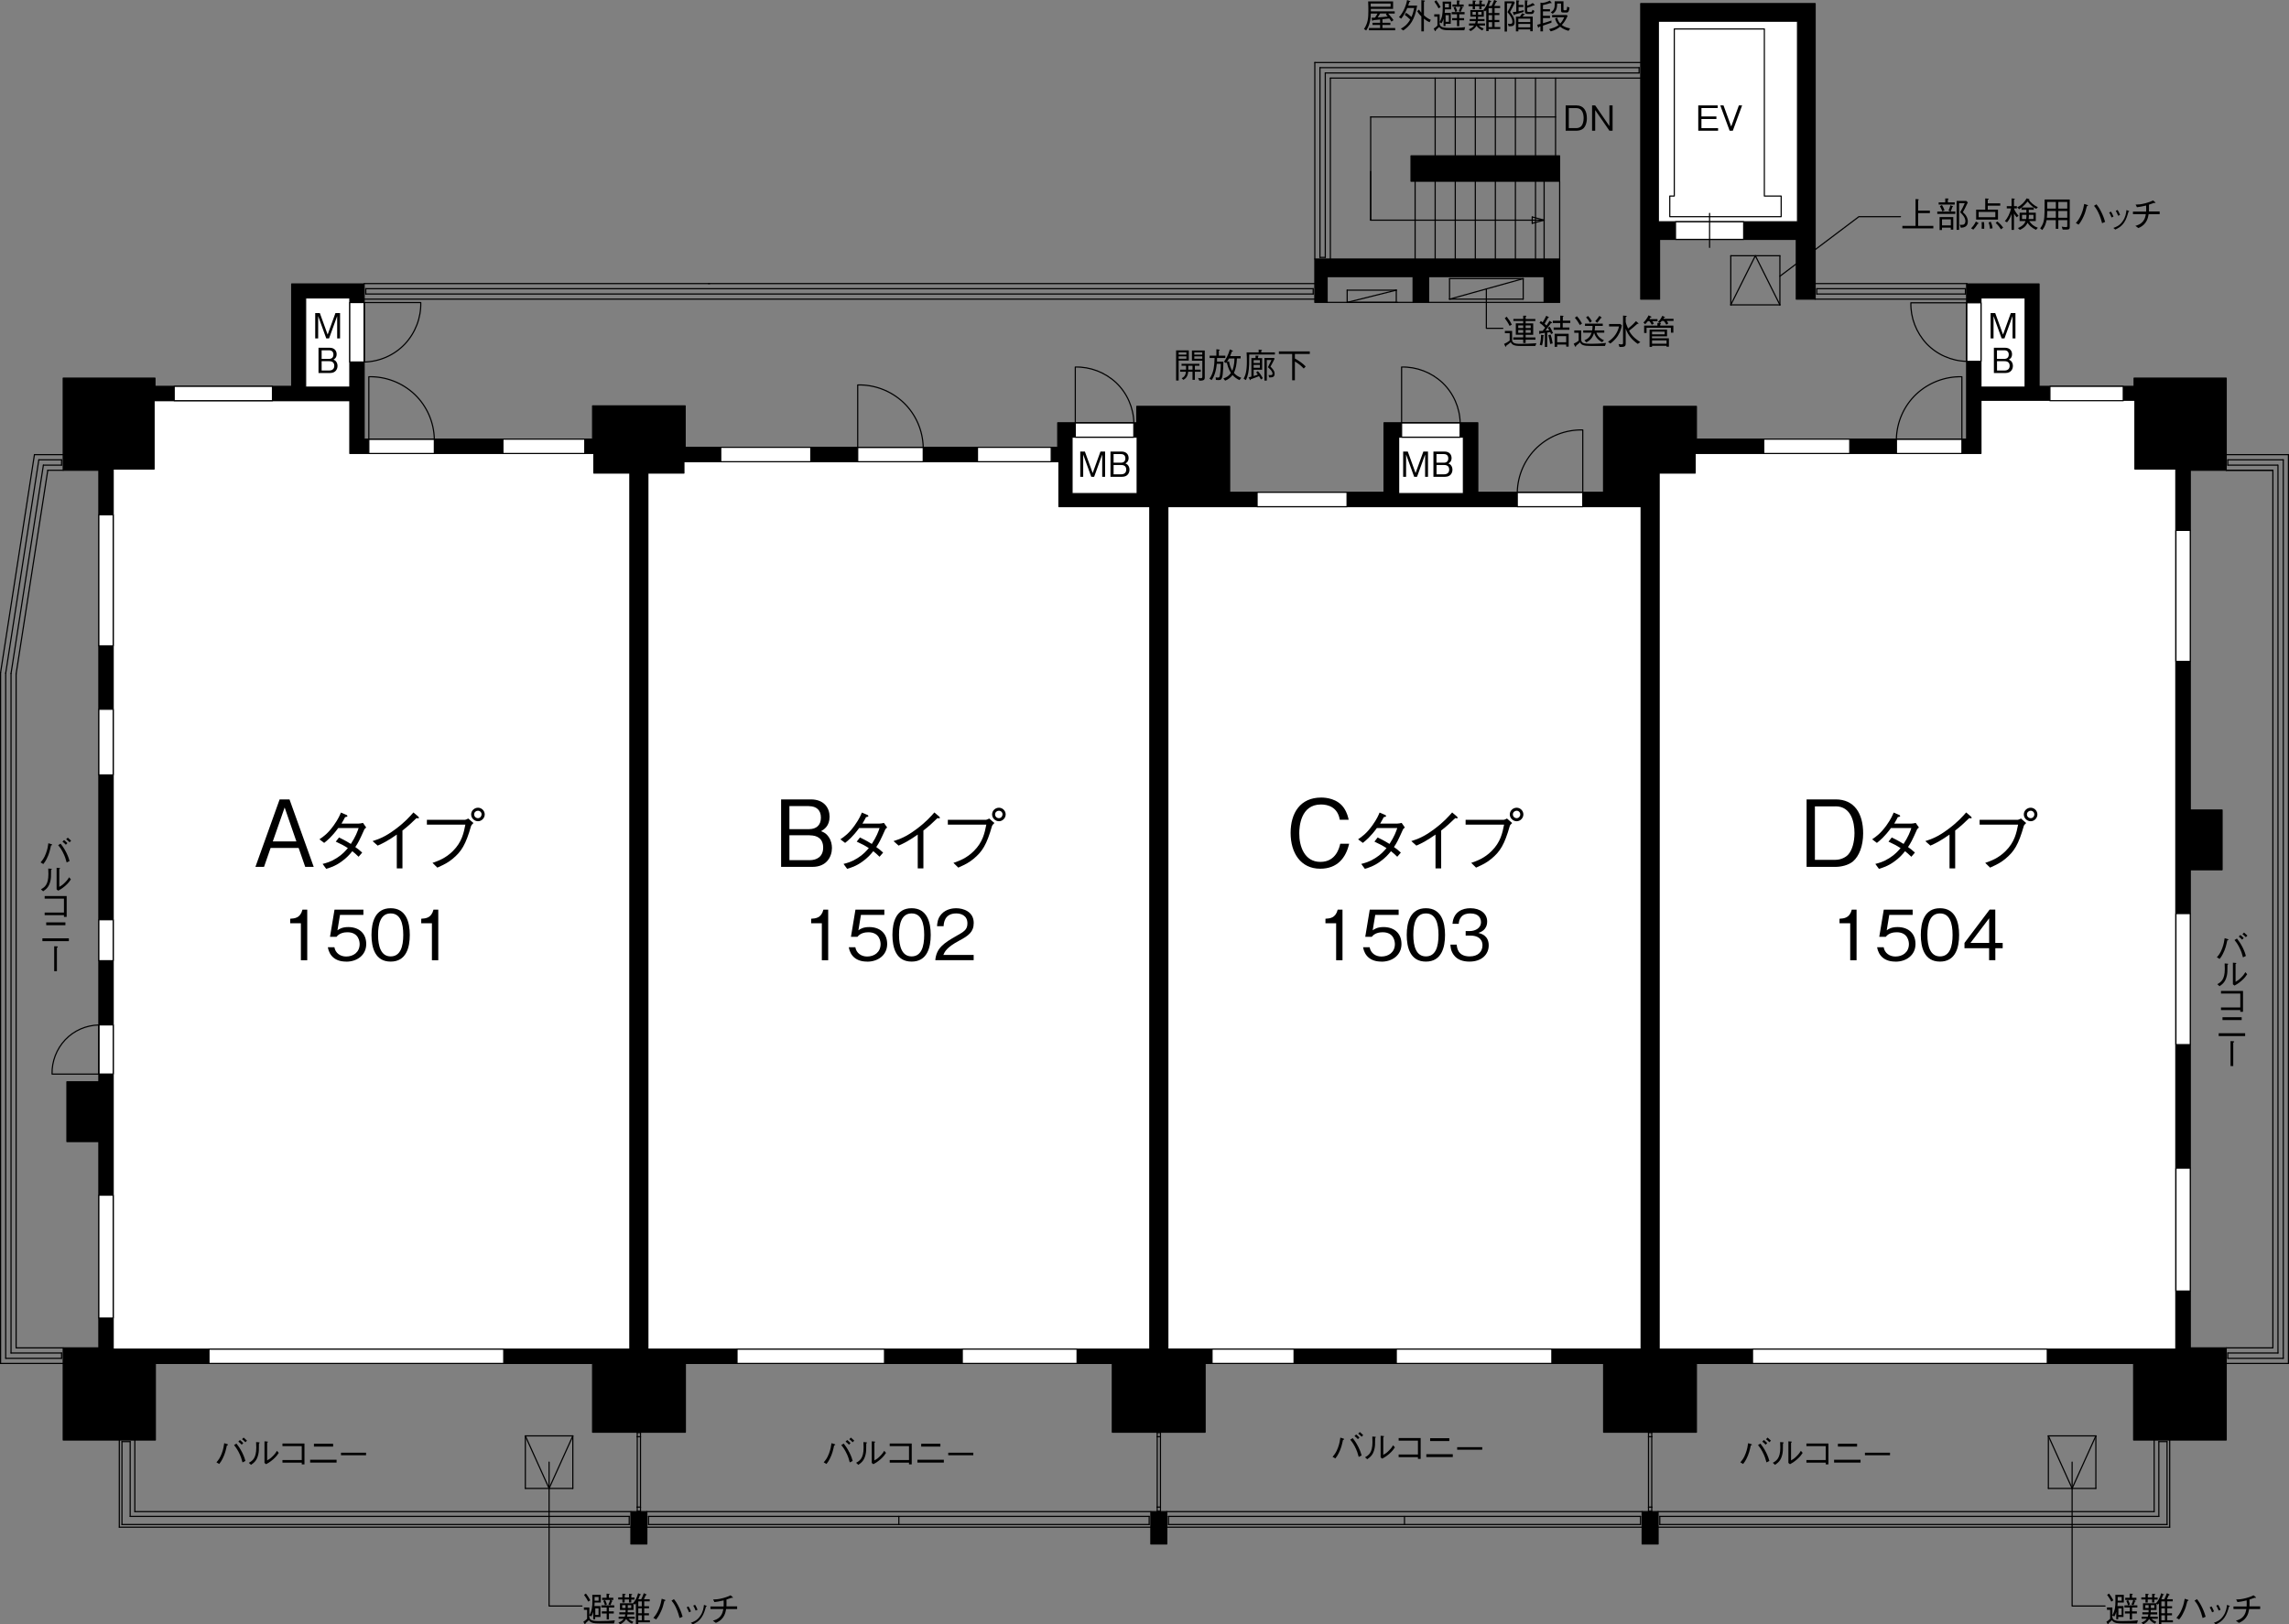 <?xml version="1.0" encoding="UTF-8"?>
<svg id="_レイヤー_2" data-name="レイヤー 2" xmlns="http://www.w3.org/2000/svg" viewBox="0 0 396.2 281.22">
  <rect x="0" y="0" width="396.2" height="281.22" fill="#808080" stroke="none"/>
  <defs>
    <style>
      .cls-1 {
        stroke-miterlimit: 10;
      }

      .cls-1, .cls-2 {
        fill: none;
      }

      .cls-1, .cls-2, .cls-3, .cls-4 {
        stroke: #000;
        stroke-linecap: round;
        stroke-width: .2px;
      }

      .cls-2, .cls-3, .cls-4 {
        stroke-linejoin: round;
      }

      .cls-4 {
        fill: #fff;
      }
    </style>
  </defs>
  <g id="_文字" data-name="文字">
    <g>
      <polygon class="cls-3" points="283.99 .62 283.99 51.79 287.25 51.79 287.25 41.44 310.92 41.44 310.92 51.79 314.18 51.79 314.18 .62 283.99 .62"/>
      <g>
        <rect class="cls-3" x="109.2" y="261.69" width="2.76" height="5.6"/>
        <rect class="cls-3" x="199.2" y="261.69" width="2.76" height="5.6"/>
        <rect class="cls-3" x="284.24" y="261.69" width="2.76" height="5.6"/>
      </g>
      <polygon class="cls-3" points="385.33 81.41 385.33 65.46 369.39 65.46 369.39 66.88 352.94 66.88 352.94 49.16 340.4 49.16 340.4 76.02 293.63 76.02 293.63 70.35 277.56 70.35 277.56 85.23 255.79 85.23 255.79 73.19 239.56 73.19 239.56 85.23 212.84 85.23 212.84 70.35 196.77 70.35 196.77 73.19 183.08 73.19 183.08 77.44 118.59 77.44 118.59 70.26 102.57 70.26 102.57 76.02 63.03 76.02 63.03 49.16 50.49 49.16 50.49 66.88 26.82 66.88 26.82 65.46 10.94 65.46 10.94 81.41 17.11 81.41 17.11 187.28 11.58 187.28 11.58 197.63 17.11 197.63 17.11 233.34 10.94 233.34 10.94 249.29 26.89 249.29 26.89 236.04 102.57 236.04 102.57 247.94 118.63 247.94 118.63 236.04 192.53 236.04 192.53 247.94 208.59 247.94 208.59 236.04 277.57 236.04 277.57 247.94 293.63 247.94 293.63 236.04 369.31 236.04 369.31 249.29 385.33 249.29 385.33 233.34 379.11 233.34 379.11 150.57 384.62 150.57 384.62 140.23 379.11 140.23 379.11 81.41 385.33 81.41"/>
      <rect class="cls-3" x="244.23" y="26.98" width="25.72" height="4.39"/>
      <polygon class="cls-3" points="227.58 44.84 227.58 52.35 229.71 52.35 229.71 47.89 244.59 47.89 244.59 52.35 247.28 52.35 247.28 47.89 267.27 47.89 267.27 52.35 269.96 52.35 269.96 44.84 227.58 44.84"/>
      <polygon class="cls-4" points="102.79 81.9 102.79 78.5 60.55 78.5 60.55 69.37 26.67 69.37 26.67 81.2 19.59 81.2 19.59 233.56 109.02 233.56 109.02 81.9 102.79 81.9"/>
      <rect class="cls-4" x="52.9" y="51.57" width="7.65" height="15.45"/>
      <polygon class="cls-4" points="183.29 87.71 183.29 79.92 118.38 79.92 118.38 81.9 112.14 81.9 112.14 233.56 199.02 233.56 199.02 87.71 183.29 87.71"/>
      <rect class="cls-4" x="202.14" y="87.71" width="81.92" height="145.84"/>
      <polygon class="cls-4" points="369.53 81.2 369.53 69.29 342.88 69.29 342.88 78.5 293.41 78.5 293.41 81.9 287.18 81.9 287.18 233.56 376.61 233.56 376.61 81.2 369.53 81.2"/>
      <rect class="cls-4" x="342.88" y="51.57" width="7.65" height="15.45"/>
      <rect class="cls-4" x="242.09" y="75.67" width="11.21" height="9.78"/>
      <rect class="cls-4" x="185.56" y="75.67" width="11.27" height="9.78"/>
      <rect class="cls-4" x="287.04" y="3.67" width="24.09" height="34.72"/>
      <g id="LINE">
        <line class="cls-2" x1="21.11" y1="249.57" x2="22.53" y2="249.57"/>
      </g>
      <g id="LINE-2" data-name="LINE">
        <line class="cls-2" x1="22.53" y1="249.57" x2="22.53" y2="262.51"/>
      </g>
      <g id="LINE-3" data-name="LINE">
        <line class="cls-2" x1="108.91" y1="262.51" x2="22.53" y2="262.51"/>
      </g>
      <g id="LINE-4" data-name="LINE">
        <line class="cls-2" x1="108.91" y1="263.92" x2="21.11" y2="263.92"/>
      </g>
      <g id="LINE-5" data-name="LINE">
        <line class="cls-2" x1="21.11" y1="249.57" x2="21.11" y2="263.92"/>
      </g>
      <g id="LINE-6" data-name="LINE">
        <line class="cls-2" x1="23.34" y1="249.29" x2="23.34" y2="261.69"/>
      </g>
      <g id="LINE-7" data-name="LINE">
        <line class="cls-2" x1="20.65" y1="249.29" x2="20.65" y2="264.38"/>
      </g>
      <g id="LINE-8" data-name="LINE">
        <line class="cls-2" x1="20.65" y1="264.38" x2="109.2" y2="264.38"/>
      </g>
      <g id="LINE-9" data-name="LINE">
        <line class="cls-2" x1="23.34" y1="261.69" x2="109.2" y2="261.69"/>
      </g>
      <g id="LINE-10" data-name="LINE">
        <line class="cls-2" x1="6.72" y1="79.6" x2="10.66" y2="79.6"/>
      </g>
      <g id="LINE-11" data-name="LINE">
        <line class="cls-2" x1="10.66" y1="79.6" x2="10.66" y2="80.52"/>
      </g>
      <g id="LINE-12" data-name="LINE">
        <line class="cls-2" x1="7.51" y1="80.52" x2="10.66" y2="80.52"/>
      </g>
      <g id="LINE-13" data-name="LINE">
        <line class="cls-2" x1=".99" y1="116.52" x2="6.72" y2="79.6"/>
      </g>
      <g id="LINE-14" data-name="LINE">
        <line class="cls-2" x1="1.91" y1="116.59" x2="7.51" y2="80.52"/>
      </g>
      <g id="LINE-15" data-name="LINE">
        <line class="cls-2" x1="1.91" y1="116.59" x2="1.91" y2="234.23"/>
      </g>
      <g id="LINE-16" data-name="LINE">
        <line class="cls-2" x1=".99" y1="116.52" x2=".99" y2="235.15"/>
      </g>
      <g id="LINE-17" data-name="LINE">
        <line class="cls-2" x1="1.91" y1="234.23" x2="10.66" y2="234.23"/>
      </g>
      <g id="LINE-18" data-name="LINE">
        <line class="cls-2" x1="10.66" y1="234.23" x2="10.66" y2="235.15"/>
      </g>
      <g id="LINE-19" data-name="LINE">
        <line class="cls-2" x1=".99" y1="235.15" x2="10.66" y2="235.15"/>
      </g>
      <g id="LINE-20" data-name="LINE">
        <line class="cls-2" x1="10.94" y1="236.04" x2=".1" y2="236.04"/>
      </g>
      <g id="LINE-21" data-name="LINE">
        <line class="cls-2" x1="10.94" y1="233.34" x2="2.79" y2="233.34"/>
      </g>
      <g id="LINE-22" data-name="LINE">
        <line class="cls-2" x1=".1" y1="116.45" x2=".1" y2="236.04"/>
      </g>
      <g id="LINE-23" data-name="LINE">
        <line class="cls-2" x1="2.79" y1="116.66" x2="2.79" y2="233.34"/>
      </g>
      <g id="LINE-24" data-name="LINE">
        <line class="cls-2" x1=".1" y1="116.45" x2="5.96" y2="78.71"/>
      </g>
      <g id="LINE-25" data-name="LINE">
        <line class="cls-2" x1="5.96" y1="78.71" x2="10.94" y2="78.71"/>
      </g>
      <g id="LINE-26" data-name="LINE">
        <line class="cls-2" x1="8.27" y1="81.41" x2="10.94" y2="81.41"/>
      </g>
      <g id="LINE-27" data-name="LINE">
        <line class="cls-2" x1="2.79" y1="116.66" x2="8.27" y2="81.41"/>
      </g>
      <g id="LINE-28" data-name="LINE">
        <line class="cls-2" x1="394.29" y1="80.52" x2="394.29" y2="234.23"/>
      </g>
      <g id="LINE-29" data-name="LINE">
        <line class="cls-2" x1="395.21" y1="79.6" x2="395.21" y2="235.15"/>
      </g>
      <g id="LINE-30" data-name="LINE">
        <line class="cls-2" x1="385.61" y1="80.52" x2="394.22" y2="80.52"/>
      </g>
      <g id="LINE-31" data-name="LINE">
        <line class="cls-2" x1="385.61" y1="80.52" x2="385.61" y2="79.6"/>
      </g>
      <g id="LINE-32" data-name="LINE">
        <line class="cls-2" x1="385.61" y1="79.6" x2="395.21" y2="79.6"/>
      </g>
      <g id="LINE-33" data-name="LINE">
        <line class="cls-2" x1="385.33" y1="81.41" x2="393.41" y2="81.41"/>
      </g>
      <g id="LINE-34" data-name="LINE">
        <line class="cls-2" x1="385.33" y1="81.41" x2="393.41" y2="81.41"/>
      </g>
      <g id="LINE-35" data-name="LINE">
        <line class="cls-2" x1="396.1" y1="78.71" x2="385.33" y2="78.71"/>
      </g>
      <g id="LINE-36" data-name="LINE">
        <line class="cls-2" x1="393.41" y1="81.41" x2="393.41" y2="233.34"/>
      </g>
      <g id="LINE-37" data-name="LINE">
        <line class="cls-2" x1="396.1" y1="78.71" x2="396.1" y2="236.04"/>
      </g>
      <g>
        <g id="LINE-38" data-name="LINE">
          <line class="cls-2" x1="90.93" y1="257.67" x2="99.15" y2="257.67"/>
        </g>
        <g id="LINE-39" data-name="LINE">
          <line class="cls-2" x1="99.15" y1="257.67" x2="99.15" y2="248.58"/>
        </g>
        <g id="LINE-40" data-name="LINE">
          <line class="cls-2" x1="99.15" y1="248.58" x2="90.93" y2="248.58"/>
        </g>
        <g id="LINE-41" data-name="LINE">
          <line class="cls-2" x1="90.93" y1="248.58" x2="90.93" y2="257.67"/>
        </g>
        <g id="LINE-42" data-name="LINE">
          <line class="cls-2" x1="90.93" y1="248.58" x2="95.04" y2="257.67"/>
        </g>
        <g id="LINE-43" data-name="LINE">
          <line class="cls-2" x1="95.04" y1="257.67" x2="99.15" y2="248.58"/>
        </g>
      </g>
      <g>
        <g id="LINE-44" data-name="LINE">
          <line class="cls-2" x1="354.55" y1="257.67" x2="362.77" y2="257.67"/>
        </g>
        <g id="LINE-45" data-name="LINE">
          <line class="cls-2" x1="362.77" y1="257.67" x2="362.77" y2="248.58"/>
        </g>
        <g id="LINE-46" data-name="LINE">
          <line class="cls-2" x1="362.77" y1="248.58" x2="354.55" y2="248.58"/>
        </g>
        <g id="LINE-47" data-name="LINE">
          <line class="cls-2" x1="354.55" y1="248.58" x2="354.55" y2="257.67"/>
        </g>
        <g id="LINE-48" data-name="LINE">
          <line class="cls-2" x1="354.55" y1="248.58" x2="358.66" y2="257.67"/>
        </g>
        <g id="LINE-49" data-name="LINE">
          <line class="cls-2" x1="358.66" y1="257.67" x2="362.77" y2="248.58"/>
        </g>
      </g>
      <g id="LINE-50" data-name="LINE">
        <line class="cls-2" x1="340.19" y1="49.98" x2="340.19" y2="50.9"/>
      </g>
      <g id="LINE-51" data-name="LINE">
        <line class="cls-2" x1="314.46" y1="49.98" x2="340.19" y2="49.98"/>
      </g>
      <g id="LINE-52" data-name="LINE">
        <line class="cls-2" x1="314.46" y1="50.9" x2="314.46" y2="49.98"/>
      </g>
      <g id="LINE-53" data-name="LINE">
        <line class="cls-2" x1="314.46" y1="50.9" x2="340.19" y2="50.9"/>
      </g>
      <g id="LINE-54" data-name="LINE">
        <line class="cls-2" x1="314.18" y1="49.09" x2="340.47" y2="49.09"/>
      </g>
      <g id="LINE-55" data-name="LINE">
        <line class="cls-2" x1="314.18" y1="51.79" x2="340.47" y2="51.79"/>
      </g>
      <g id="LINE-56" data-name="LINE">
        <line class="cls-2" x1="108.91" y1="263.92" x2="108.91" y2="262.51"/>
      </g>
      <g id="LINE-57" data-name="LINE">
        <line class="cls-2" x1="112.25" y1="263.92" x2="112.25" y2="262.51"/>
      </g>
      <g id="LINE-58" data-name="LINE">
        <line class="cls-2" x1="198.91" y1="263.92" x2="198.91" y2="262.51"/>
      </g>
      <g id="LINE-59" data-name="LINE">
        <line class="cls-2" x1="112.25" y1="263.92" x2="198.91" y2="263.92"/>
      </g>
      <g id="LINE-60" data-name="LINE">
        <line class="cls-2" x1="112.25" y1="262.51" x2="198.91" y2="262.51"/>
      </g>
      <g id="LINE-61" data-name="LINE">
        <line class="cls-2" x1="202.25" y1="263.92" x2="202.25" y2="262.51"/>
      </g>
      <g id="LINE-62" data-name="LINE">
        <line class="cls-2" x1="283.95" y1="263.92" x2="283.95" y2="262.51"/>
      </g>
      <g id="LINE-63" data-name="LINE">
        <line class="cls-2" x1="283.95" y1="263.92" x2="202.25" y2="263.92"/>
      </g>
      <g id="LINE-64" data-name="LINE">
        <line class="cls-2" x1="283.95" y1="262.51" x2="202.25" y2="262.51"/>
      </g>
      <g id="LINE-65" data-name="LINE">
        <line class="cls-2" x1="287.29" y1="263.92" x2="287.29" y2="262.51"/>
      </g>
      <g id="LINE-66" data-name="LINE">
        <line class="cls-2" x1="287.29" y1="262.51" x2="373.67" y2="262.51"/>
      </g>
      <g id="LINE-67" data-name="LINE">
        <line class="cls-2" x1="287.29" y1="263.92" x2="375.09" y2="263.92"/>
      </g>
      <g id="LINE-68" data-name="LINE">
        <line class="cls-2" x1="155.58" y1="263.92" x2="155.58" y2="262.51"/>
      </g>
      <g id="LINE-69" data-name="LINE">
        <line class="cls-2" x1="243.1" y1="263.92" x2="243.1" y2="262.51"/>
      </g>
      <g id="LINE-70" data-name="LINE">
        <line class="cls-2" x1="287" y1="264.38" x2="375.55" y2="264.38"/>
      </g>
      <g id="LINE-71" data-name="LINE">
        <line class="cls-2" x1="111.96" y1="264.38" x2="199.2" y2="264.38"/>
      </g>
      <g id="LINE-72" data-name="LINE">
        <line class="cls-2" x1="201.96" y1="264.38" x2="284.24" y2="264.38"/>
      </g>
      <g id="LINE-73" data-name="LINE">
        <line class="cls-2" x1="287" y1="261.69" x2="372.86" y2="261.69"/>
      </g>
      <g id="LINE-74" data-name="LINE">
        <line class="cls-2" x1="201.96" y1="261.69" x2="284.24" y2="261.69"/>
      </g>
      <g id="LINE-75" data-name="LINE">
        <line class="cls-2" x1="111.96" y1="261.69" x2="199.2" y2="261.69"/>
      </g>
      <g id="LINE-76" data-name="LINE">
        <line class="cls-2" x1="110.3" y1="261.62" x2="110.86" y2="261.62"/>
      </g>
      <g id="LINE-77" data-name="LINE">
        <line class="cls-2" x1="110.86" y1="260.91" x2="110.86" y2="261.62"/>
      </g>
      <g id="LINE-78" data-name="LINE">
        <line class="cls-2" x1="110.3" y1="260.91" x2="110.3" y2="261.62"/>
      </g>
      <g id="LINE-79" data-name="LINE">
        <line class="cls-2" x1="110.86" y1="260.91" x2="110.3" y2="260.91"/>
      </g>
      <g id="LINE-80" data-name="LINE">
        <line class="cls-2" x1="110.86" y1="248.72" x2="110.86" y2="248.01"/>
      </g>
      <g id="LINE-81" data-name="LINE">
        <line class="cls-2" x1="110.3" y1="248.72" x2="110.3" y2="248.01"/>
      </g>
      <g id="LINE-82" data-name="LINE">
        <line class="cls-2" x1="110.3" y1="248.01" x2="110.86" y2="248.01"/>
      </g>
      <g id="LINE-83" data-name="LINE">
        <line class="cls-2" x1="110.86" y1="248.72" x2="110.3" y2="248.72"/>
      </g>
      <g id="LINE-84" data-name="LINE">
        <line class="cls-2" x1="110.3" y1="260.91" x2="110.3" y2="248.72"/>
      </g>
      <g id="LINE-85" data-name="LINE">
        <line class="cls-2" x1="110.86" y1="248.72" x2="110.86" y2="260.91"/>
      </g>
      <g id="LINE-86" data-name="LINE">
        <line class="cls-2" x1="200.3" y1="261.62" x2="200.86" y2="261.62"/>
      </g>
      <g id="LINE-87" data-name="LINE">
        <line class="cls-2" x1="200.86" y1="260.91" x2="200.86" y2="261.62"/>
      </g>
      <g id="LINE-88" data-name="LINE">
        <line class="cls-2" x1="200.3" y1="260.91" x2="200.3" y2="261.62"/>
      </g>
      <g id="LINE-89" data-name="LINE">
        <line class="cls-2" x1="200.86" y1="260.91" x2="200.3" y2="260.91"/>
      </g>
      <g id="LINE-90" data-name="LINE">
        <line class="cls-2" x1="200.86" y1="248.72" x2="200.86" y2="248.01"/>
      </g>
      <g id="LINE-91" data-name="LINE">
        <line class="cls-2" x1="200.3" y1="248.72" x2="200.3" y2="248.01"/>
      </g>
      <g id="LINE-92" data-name="LINE">
        <line class="cls-2" x1="200.3" y1="248.01" x2="200.86" y2="248.01"/>
      </g>
      <g id="LINE-93" data-name="LINE">
        <line class="cls-2" x1="200.86" y1="248.72" x2="200.3" y2="248.72"/>
      </g>
      <g id="LINE-94" data-name="LINE">
        <line class="cls-2" x1="200.3" y1="260.91" x2="200.3" y2="248.72"/>
      </g>
      <g id="LINE-95" data-name="LINE">
        <line class="cls-2" x1="200.86" y1="248.72" x2="200.86" y2="260.91"/>
      </g>
      <g id="LINE-96" data-name="LINE">
        <line class="cls-2" x1="285.34" y1="261.62" x2="285.9" y2="261.62"/>
      </g>
      <g id="LINE-97" data-name="LINE">
        <line class="cls-2" x1="285.9" y1="260.91" x2="285.9" y2="261.62"/>
      </g>
      <g id="LINE-98" data-name="LINE">
        <line class="cls-2" x1="285.34" y1="260.91" x2="285.34" y2="261.62"/>
      </g>
      <g id="LINE-99" data-name="LINE">
        <line class="cls-2" x1="285.9" y1="260.91" x2="285.34" y2="260.91"/>
      </g>
      <g id="LINE-100" data-name="LINE">
        <line class="cls-2" x1="285.9" y1="248.72" x2="285.9" y2="248.01"/>
      </g>
      <g id="LINE-101" data-name="LINE">
        <line class="cls-2" x1="285.34" y1="248.72" x2="285.34" y2="248.01"/>
      </g>
      <g id="LINE-102" data-name="LINE">
        <line class="cls-2" x1="285.34" y1="248.01" x2="285.9" y2="248.01"/>
      </g>
      <g id="LINE-103" data-name="LINE">
        <line class="cls-2" x1="285.9" y1="248.72" x2="285.34" y2="248.72"/>
      </g>
      <g id="LINE-104" data-name="LINE">
        <line class="cls-2" x1="285.34" y1="260.91" x2="285.34" y2="248.72"/>
      </g>
      <g id="LINE-105" data-name="LINE">
        <line class="cls-2" x1="285.9" y1="248.72" x2="285.9" y2="260.91"/>
      </g>
      <g id="LINE-106" data-name="LINE">
        <line class="cls-2" x1="375.09" y1="249.57" x2="373.67" y2="249.57"/>
      </g>
      <g id="LINE-107" data-name="LINE">
        <line class="cls-2" x1="373.67" y1="249.57" x2="373.67" y2="262.51"/>
      </g>
      <g id="LINE-108" data-name="LINE">
        <line class="cls-2" x1="375.09" y1="249.57" x2="375.09" y2="263.92"/>
      </g>
      <g id="LINE-109" data-name="LINE">
        <line class="cls-2" x1="385.61" y1="234.23" x2="385.61" y2="235.15"/>
      </g>
      <g id="LINE-110" data-name="LINE">
        <line class="cls-2" x1="385.61" y1="234.23" x2="394.29" y2="234.23"/>
      </g>
      <g id="LINE-111" data-name="LINE">
        <line class="cls-2" x1="385.61" y1="235.15" x2="395.21" y2="235.15"/>
      </g>
      <g id="LINE-112" data-name="LINE">
        <line class="cls-2" x1="372.86" y1="249.29" x2="372.86" y2="261.69"/>
      </g>
      <g id="LINE-113" data-name="LINE">
        <line class="cls-2" x1="375.55" y1="249.29" x2="375.55" y2="264.38"/>
      </g>
      <g id="LINE-114" data-name="LINE">
        <line class="cls-2" x1="385.33" y1="233.34" x2="393.41" y2="233.34"/>
      </g>
      <g id="LINE-115" data-name="LINE">
        <line class="cls-2" x1="385.33" y1="236.04" x2="396.1" y2="236.04"/>
      </g>
      <g id="LINE-116" data-name="LINE">
        <polygon class="cls-2" points="308.3 37.51 308.3 33.94 305.39 33.94 305.39 5.01 289.8 5.01 289.8 33.94 289.02 33.94 289.02 37.51 308.3 37.51"/>
      </g>
      <g id="LINE-117" data-name="LINE">
        <line class="cls-2" x1="227.3" y1="49.98" x2="227.3" y2="50.9"/>
      </g>
      <g id="LINE-118" data-name="LINE">
        <line class="cls-2" x1="63.31" y1="49.98" x2="63.31" y2="50.9"/>
      </g>
      <g id="LINE-119" data-name="LINE">
        <line class="cls-2" x1="63.31" y1="49.98" x2="227.3" y2="49.98"/>
      </g>
      <g id="LINE-120" data-name="LINE">
        <line class="cls-2" x1="63.31" y1="50.9" x2="227.3" y2="50.9"/>
      </g>
      <g id="LINE-121" data-name="LINE">
        <line class="cls-2" x1="283.71" y1="12.63" x2="283.71" y2="11.71"/>
      </g>
      <g id="LINE-122" data-name="LINE">
        <line class="cls-2" x1="228.47" y1="11.71" x2="283.71" y2="11.71"/>
      </g>
      <g id="LINE-123" data-name="LINE">
        <line class="cls-2" x1="229.39" y1="12.63" x2="283.71" y2="12.63"/>
      </g>
      <g id="LINE-124" data-name="LINE">
        <line class="cls-2" x1="228.47" y1="11.71" x2="228.47" y2="44.56"/>
      </g>
      <g id="LINE-125" data-name="LINE">
        <line class="cls-2" x1="229.39" y1="44.56" x2="228.47" y2="44.56"/>
      </g>
      <g id="LINE-126" data-name="LINE">
        <line class="cls-2" x1="229.39" y1="12.63" x2="229.39" y2="44.56"/>
      </g>
      <g id="LINE-127" data-name="LINE">
        <line class="cls-2" x1="229.71" y1="52.35" x2="241.91" y2="52.35"/>
      </g>
      <g id="LINE-128" data-name="LINE">
        <line class="cls-2" x1="244.59" y1="52.35" x2="241.91" y2="52.35"/>
      </g>
      <g id="LINE-129" data-name="LINE">
        <line class="cls-2" x1="247.28" y1="52.35" x2="267.27" y2="52.35"/>
      </g>
      <g id="LINE-130" data-name="LINE">
        <line class="cls-2" x1="250.9" y1="48.24" x2="263.65" y2="48.24"/>
      </g>
      <g id="LINE-131" data-name="LINE">
        <line class="cls-2" x1="263.65" y1="48.24" x2="263.65" y2="51.79"/>
      </g>
      <g id="LINE-132" data-name="LINE">
        <line class="cls-2" x1="250.9" y1="51.79" x2="263.65" y2="51.79"/>
      </g>
      <g id="LINE-133" data-name="LINE">
        <line class="cls-2" x1="250.9" y1="48.24" x2="250.9" y2="51.79"/>
      </g>
      <g id="LINE-134" data-name="LINE">
        <line class="cls-2" x1="250.9" y1="51.79" x2="263.65" y2="48.24"/>
      </g>
      <g id="LINE-135" data-name="LINE">
        <line class="cls-2" x1="233.18" y1="50.23" x2="233.18" y2="52.35"/>
      </g>
      <g id="LINE-136" data-name="LINE">
        <line class="cls-2" x1="241.68" y1="50.23" x2="233.18" y2="50.23"/>
      </g>
      <g id="LINE-137" data-name="LINE">
        <line class="cls-2" x1="241.68" y1="50.23" x2="233.18" y2="52.35"/>
      </g>
      <g id="LINE-138" data-name="LINE">
        <line class="cls-2" x1="241.68" y1="50.23" x2="241.68" y2="52.35"/>
      </g>
      <g id="LINE-139" data-name="LINE">
        <line class="cls-2" x1="233.18" y1="52.35" x2="241.68" y2="52.35"/>
      </g>
      <g id="LINE-140" data-name="LINE">
        <line class="cls-2" x1="230.27" y1="13.52" x2="230.27" y2="44.84"/>
      </g>
      <g id="LINE-141" data-name="LINE">
        <line class="cls-2" x1="227.58" y1="10.82" x2="227.58" y2="44.84"/>
      </g>
      <g id="LINE-142" data-name="LINE">
        <line class="cls-2" x1="122.63" y1="49.09" x2="227.58" y2="49.09"/>
      </g>
      <g id="LINE-143" data-name="LINE">
        <line class="cls-2" x1="283.99" y1="10.82" x2="227.58" y2="10.82"/>
      </g>
      <g id="LINE-144" data-name="LINE">
        <line class="cls-2" x1="283.99" y1="13.52" x2="230.27" y2="13.52"/>
      </g>
      <g id="LINE-145" data-name="LINE">
        <line class="cls-2" x1="248.41" y1="26.98" x2="248.41" y2="13.52"/>
      </g>
      <g id="LINE-146" data-name="LINE">
        <line class="cls-2" x1="251.89" y1="26.98" x2="251.89" y2="13.52"/>
      </g>
      <g id="LINE-147" data-name="LINE">
        <line class="cls-2" x1="255.36" y1="26.98" x2="255.36" y2="13.52"/>
      </g>
      <g id="LINE-148" data-name="LINE">
        <line class="cls-2" x1="258.83" y1="26.98" x2="258.83" y2="13.52"/>
      </g>
      <g id="LINE-149" data-name="LINE">
        <line class="cls-2" x1="262.3" y1="26.98" x2="262.3" y2="13.52"/>
      </g>
      <g id="LINE-150" data-name="LINE">
        <line class="cls-2" x1="265.78" y1="26.98" x2="265.78" y2="13.52"/>
      </g>
      <g id="LINE-151" data-name="LINE">
        <line class="cls-2" x1="269.25" y1="26.98" x2="269.25" y2="13.52"/>
      </g>
      <g id="LINE-152" data-name="LINE">
        <line class="cls-2" x1="265.78" y1="44.84" x2="265.78" y2="31.38"/>
      </g>
      <g id="LINE-153" data-name="LINE">
        <line class="cls-2" x1="262.3" y1="44.84" x2="262.3" y2="31.38"/>
      </g>
      <g id="LINE-154" data-name="LINE">
        <line class="cls-2" x1="255.36" y1="44.84" x2="255.36" y2="31.38"/>
      </g>
      <g id="LINE-155" data-name="LINE">
        <line class="cls-2" x1="258.83" y1="44.84" x2="258.83" y2="31.38"/>
      </g>
      <g id="LINE-156" data-name="LINE">
        <line class="cls-2" x1="244.94" y1="44.84" x2="244.94" y2="31.38"/>
      </g>
      <g id="LINE-157" data-name="LINE">
        <line class="cls-2" x1="248.41" y1="44.84" x2="248.41" y2="31.38"/>
      </g>
      <g id="LINE-158" data-name="LINE">
        <line class="cls-2" x1="251.89" y1="44.84" x2="251.89" y2="31.38"/>
      </g>
      <g id="LINE-159" data-name="LINE">
        <line class="cls-2" x1="237.25" y1="29.68" x2="237.25" y2="38.11"/>
      </g>
      <g id="LINE-160" data-name="LINE">
        <line class="cls-2" x1="237.25" y1="20.25" x2="237.25" y2="38.11"/>
      </g>
      <g id="LINE-161" data-name="LINE">
        <line class="cls-2" x1="237.25" y1="20.25" x2="269.25" y2="20.25"/>
      </g>
      <g id="LINE-162" data-name="LINE">
        <line class="cls-2" x1="267.27" y1="31.38" x2="267.27" y2="44.84"/>
      </g>
      <g id="LINE-163" data-name="LINE">
        <line class="cls-2" x1="269.96" y1="31.38" x2="269.96" y2="45.05"/>
      </g>
      <g id="LINE-164" data-name="LINE">
        <line class="cls-2" x1="237.25" y1="38.11" x2="267.27" y2="38.11"/>
      </g>
      <g id="LINE-165" data-name="LINE">
        <line class="cls-2" x1="267.27" y1="38.11" x2="265.21" y2="37.56"/>
      </g>
      <g id="LINE-166" data-name="LINE">
        <line class="cls-2" x1="265.21" y1="38.66" x2="265.21" y2="37.56"/>
      </g>
      <g id="LINE-167" data-name="LINE">
        <line class="cls-2" x1="267.27" y1="38.11" x2="265.21" y2="38.66"/>
      </g>
      <g id="LINE-168" data-name="LINE">
        <line class="cls-2" x1="63.03" y1="49.09" x2="122.82" y2="49.09"/>
      </g>
      <g id="LINE-169" data-name="LINE">
        <line class="cls-2" x1="227.58" y1="51.79" x2="62.96" y2="51.79"/>
      </g>
      <rect class="cls-4" x="127.57" y="233.56" width="25.53" height="2.48"/>
      <rect class="cls-4" x="17.11" y="206.91" width="2.48" height="21.27"/>
      <rect class="cls-4" x="376.63" y="202.23" width="2.48" height="21.27"/>
      <rect class="cls-4" x="376.63" y="158.16" width="2.48" height="22.68"/>
      <rect class="cls-4" x="376.63" y="91.82" width="2.48" height="22.68"/>
      <rect class="cls-4" x="17.11" y="159.22" width="2.48" height="7.09"/>
      <rect class="cls-4" x="17.11" y="122.79" width="2.48" height="11.36"/>
      <rect class="cls-4" x="17.11" y="89.11" width="2.48" height="22.7"/>
      <rect class="cls-4" x="36.17" y="233.56" width="51.02" height="2.48"/>
      <rect class="cls-4" x="166.56" y="233.55" width="19.87" height="2.49"/>
      <rect class="cls-4" x="87.05" y="76.02" width="14.17" height="2.49"/>
      <rect class="cls-4" x="124.75" y="77.44" width="15.59" height="2.49"/>
      <rect class="cls-4" x="169.19" y="77.44" width="12.76" height="2.49"/>
      <rect class="cls-4" x="217.59" y="85.23" width="15.57" height="2.49"/>
      <rect class="cls-4" x="305.29" y="76.02" width="14.88" height="2.49"/>
      <rect class="cls-4" x="354.82" y="66.88" width="12.69" height="2.49"/>
      <rect class="cls-4" x="30.15" y="66.88" width="17.01" height="2.49"/>
      <rect class="cls-4" x="209.79" y="233.55" width="14.2" height="2.49"/>
      <rect class="cls-4" x="241.68" y="233.55" width="26.93" height="2.49"/>
      <rect class="cls-4" x="303.34" y="233.55" width="51.02" height="2.49"/>
      <g>
        <rect class="cls-4" x="63.84" y="76.02" width="11.34" height="2.49"/>
        <path class="cls-2" d="M63.84,76.02v-10.8c2.92-.07,5.77,1.02,7.92,3.04h0c2.12,2.02,3.35,4.81,3.42,7.76h-11.34Z"/>
      </g>
      <g>
        <rect class="cls-4" x="60.54" y="52.38" width="2.49" height="10.29"/>
        <path class="cls-2" d="M63.03,52.38h9.8c.06,2.65-.93,5.23-2.76,7.19h0c-1.83,1.92-4.36,3.04-7.04,3.1h0v-10.29Z"/>
      </g>
      <g>
        <rect class="cls-4" x="186.12" y="73.19" width="10.13" height="2.49"/>
        <path class="cls-2" d="M186.12,73.19v-9.65c2.61-.06,5.15.92,7.08,2.72h0c1.89,1.8,2.99,4.3,3.06,6.93h-10.13Z"/>
      </g>
      <g>
        <rect class="cls-4" x="242.6" y="73.19" width="10.13" height="2.49"/>
        <path class="cls-2" d="M242.6,73.19v-9.65c2.61-.06,5.15.92,7.08,2.72h0c1.89,1.8,2.99,4.3,3.06,6.93h-10.13Z"/>
      </g>
      <g>
        <rect class="cls-4" x="340.4" y="52.42" width="2.49" height="10.13"/>
        <path class="cls-2" d="M340.4,52.42h-9.65c-.06,2.61.92,5.15,2.72,7.08h0c1.8,1.89,4.3,2.99,6.93,3.06h0v-10.13Z"/>
      </g>
      <g>
        <rect class="cls-4" x="148.46" y="77.44" width="11.34" height="2.49"/>
        <path class="cls-2" d="M148.46,77.44v-10.8c2.92-.07,5.77,1.02,7.92,3.04h0c2.12,2.02,3.35,4.81,3.42,7.76h-11.34Z"/>
      </g>
      <g>
        <rect class="cls-4" x="262.62" y="85.23" width="11.34" height="2.49"/>
        <path class="cls-2" d="M273.96,85.23v-10.8c-2.92-.07-5.77,1.02-7.92,3.04h0c-2.12,2.02-3.35,4.81-3.42,7.76h11.34Z"/>
      </g>
      <g>
        <rect class="cls-4" x="328.25" y="76.02" width="11.34" height="2.49"/>
        <path class="cls-2" d="M339.58,76.02v-10.8c-2.92-.07-5.77,1.02-7.92,3.04h0c-2.12,2.02-3.35,4.81-3.42,7.76h11.34Z"/>
      </g>
      <g>
        <rect class="cls-4" x="17.11" y="177.43" width="2.49" height="8.5"/>
        <path class="cls-2" d="M17.11,185.94h-8.1c-.05-2.19.77-4.33,2.28-5.94h0c1.51-1.59,3.6-2.51,5.82-2.56h0v8.5Z"/>
      </g>
      <rect class="cls-4" x="290.01" y="38.39" width="11.8" height="3.05"/>
      <line class="cls-2" x1="295.91" y1="36.94" x2="295.91" y2="42.83"/>
      <g>
        <g id="LINE-170" data-name="LINE">
          <line class="cls-2" x1="308.08" y1="44.27" x2="299.58" y2="44.27"/>
        </g>
        <g id="LINE-171" data-name="LINE">
          <line class="cls-2" x1="308.08" y1="52.78" x2="299.58" y2="52.78"/>
        </g>
        <g id="LINE-172" data-name="LINE">
          <line class="cls-2" x1="299.58" y1="44.27" x2="299.58" y2="52.78"/>
        </g>
        <g id="LINE-173" data-name="LINE">
          <line class="cls-2" x1="308.08" y1="44.27" x2="308.08" y2="52.78"/>
        </g>
        <g id="LINE-174" data-name="LINE">
          <line class="cls-2" x1="299.58" y1="52.78" x2="303.83" y2="44.27"/>
        </g>
        <g id="LINE-175" data-name="LINE">
          <line class="cls-2" x1="303.83" y1="44.27" x2="308.08" y2="52.78"/>
        </g>
      </g>
      <g>
        <path d="M265.75,59.89c-2.17,0-2.4,0-2.69,0-1.11-.01-1.33-.25-1.57-.64-.31.27-.52.42-.77.59-.01.12-.02.19-.08.19-.05,0-.08-.07-.1-.09l-.2-.4c.37-.17.64-.33.97-.58v-1.28h-.83v-.4h1.25v1.62c0,.15.07.29.25.43.26.18.72.2,1.17.2.88,0,1.87-.05,2.79-.11l-.21.49ZM261.29,56.42c-.25-.55-.58-1-.83-1.33l.33-.27c.34.43.65.88.89,1.38l-.39.22ZM264.07,58.8v.58h-.42v-.58h-1.72v-.39h1.72v-.46h-1.28v-1.97h1.28v-.42h-1.7v-.35h1.7v-.56h.44s.1.01.1.07-.07.1-.12.13v.37h1.68v.35h-1.68v.42h1.31v1.97h-1.31v.46h1.7v.39h-1.7ZM263.65,56.33h-.86v.46h.86v-.46ZM263.65,57.13h-.86v.48h.86v-.48ZM264.95,56.33h-.88v.46h.88v-.46ZM264.95,57.13h-.88v.48h.88v-.48Z"/>
        <path d="M268.48,57.85c-.06-.16-.1-.25-.16-.36-.22.04-.27.04-.52.08v2.49h-.4v-2.44c-.46.05-.58.07-.74.1-.02.02-.12.12-.16.12s-.05-.04-.06-.1l-.04-.44c.34,0,.49-.01.61-.02.08-.1.29-.37.44-.55-.2-.23-.46-.49-.97-.83l.22-.33c.12.08.19.13.31.23.2-.3.46-.74.63-1.14l.39.22s.07.04.07.07c0,.02,0,.05-.16.09-.29.53-.3.54-.58,1.01.05.05.28.26.32.31.19-.28.32-.47.53-.83l.39.27s.04.04.04.07c0,.06-.06.07-.2.08-.15.2-.8,1.11-.94,1.29.26-.01.38-.02.66-.05-.08-.16-.14-.27-.25-.44l.31-.2c.26.37.42.71.59,1.12l-.35.17ZM267.15,58.15c-.02.46-.08,1.11-.25,1.65l-.39-.11c.14-.5.22-.93.23-1.73l.42.05c.07,0,.08.04.08.05,0,.04-.07.07-.1.08ZM268.32,59.55c-.07-.52-.17-1.03-.32-1.52l.39-.11c.13.35.24.8.36,1.53l-.43.1ZM270.49,55.92v.77h1.16v.41h-2.73v-.41h1.14v-.77h-1.29v-.4h1.29v-.88l.47.03c.07,0,.1.04.1.07,0,.04-.07.08-.12.11v.66h1.29v.4h-1.29ZM271.09,60.01v-.36h-1.56v.39h-.44v-2.26h2.43v2.23h-.44ZM271.09,58.19h-1.56v1.06h1.56v-1.06Z"/>
        <path d="M277.8,59.89h-2.51c-1.18,0-1.61-.16-1.8-.64-.1.1-.25.25-.67.58-.01.06-.04.2-.12.2-.04,0-.07-.02-.1-.1l-.21-.43c.41-.18.65-.35.86-.52v-1.37h-.76v-.41h1.2v1.58c0,.19.05.35.19.49.18.17.52.25,1.61.25.76,0,1.75-.05,2.49-.15l-.17.52ZM273.45,56.26c-.23-.41-.47-.81-.86-1.25l.35-.27c.36.37.64.81.89,1.27l-.38.26ZM276.32,57.59c.31.86.95,1.15,1.31,1.31l-.32.34c-.94-.49-1.24-1.18-1.39-1.62-.28.9-.67,1.27-1.33,1.65l-.35-.35c.66-.28,1-.62,1.25-1.33h-1.45v-.39h1.55c.04-.29.06-.49.06-.78h-1.31v-.39h3.08v.39h-1.33c-.02.4-.04.55-.08.78h1.67v.39h-1.35ZM275.18,55.86c-.25-.51-.49-.75-.65-.91l.33-.25c.38.4.58.73.68.92l-.36.23ZM277.07,55.08c-.23.35-.41.57-.61.8l-.34-.28c.19-.21.42-.47.72-.92l.32.23c.05.04.07.07.07.09,0,.07-.09.07-.16.08Z"/>
        <path d="M278.32,59.17c1.04-.65,1.7-1.64,1.91-2.66h-1.72v-.42h1.94l.28.25c-.07.34-.22,1.04-.7,1.79-.34.52-.79.97-1.29,1.34l-.41-.3ZM281.46,54.67c.08,0,.1.03.1.07,0,.06-.04.08-.17.14v.86c0,.11.14.5.2.63.1.25.15.37.21.5.22-.17.78-.59,1.37-1.28l.39.34s.05.04.05.07c0,.06-.09.07-.23.08-.54.5-1.03.89-1.4,1.17.5,1.06,1.53,1.71,1.94,1.97l-.44.31c-.93-.64-1.63-1.39-2.09-2.62v2.6c0,.49-.31.55-.68.55h-.4l-.16-.5c.22.04.38.06.52.06.2,0,.26-.08.26-.22v-4.77l.53.05Z"/>
        <path d="M286.9,55.24v.36h-.91c.12.15.18.25.28.42l-.37.2c-.1-.2-.2-.38-.41-.62h-.26c-.2.25-.32.38-.46.53l-.31-.29c.34-.34.62-.7.89-1.25l.4.19c.07.03.1.05.1.1,0,.06-.12.08-.18.08-.07.12-.11.17-.18.29h1.41ZM288.13,54.86s.08.05.08.07c0,.04-.07.05-.17.07-.04.06-.1.16-.13.19h1.76v.36h-1.19c.16.19.22.3.28.44l-.33.22c-.22-.38-.32-.52-.45-.65h-.35c-.13.16-.22.25-.33.38.16.01.18.01.18.07,0,.05-.04.08-.11.13v.23h2.27v1.22h-.42v-.84h-4.22v.89h-.42v-1.27h2.3v-.47l.41.04-.31-.2c.41-.42.59-.73.76-1.07l.39.2ZM285.95,59.86v.19h-.43v-2.99h3.03v1.16h-2.61v.34h2.93v1.46h-.42v-.16h-2.51ZM288.13,57.88v-.47h-2.18v.47h2.18ZM288.46,58.92h-2.51v.58h2.51v-.58Z"/>
      </g>
      <polyline class="cls-2" points="260.12 56.84 257.27 56.84 257.27 50.01"/>
      <g>
        <path d="M106.29,281.05h-1.85c-1.59,0-2.09,0-2.52-.56-.21.21-.35.33-.57.52,0,.11-.01.2-.08.2-.05,0-.07-.04-.1-.1l-.2-.35c.27-.17.44-.31.65-.52v-1.55h-.55v-.41h.94v1.35c.46-.83.53-1.51.53-2.51,0-.48-.02-.82-.02-1.03h1.47v1.34h-1.07c0,.26-.01.39-.04.61h1.05v1.89h-.91v.39h-.34v-1.28c-.1.32-.16.51-.33.8l-.35-.17v.11c0,.61.31.86,1.68.86.77,0,2-.03,2.74-.13l-.14.52ZM101.82,277.27c-.2-.39-.41-.74-.73-1.17l.33-.23c.28.37.49.68.75,1.17l-.35.23ZM103.62,276.46h-.7c0,.31,0,.34,0,.65h.69v-.65ZM103.6,278.44h-.56v1.14h.56v-1.14ZM105.4,278.29v.67h.84v.37h-.84v1.02h-.39v-1.02h-.84v-.37h.84v-.67h-.92v-.38h2.23v.38h-.92ZM105.7,276.98l.26.14s.08.04.08.07c0,.04-.06.05-.14.06-.08.29-.16.46-.26.64l-.34-.14c.11-.2.22-.44.31-.77h-1.39v-.38h.77v-.71l.41.03c.06,0,.12,0,.12.05,0,.06-.09.11-.13.13v.5h.77v.38h-.48ZM104.72,277.9c-.08-.28-.16-.48-.3-.75l.31-.16c.11.2.22.43.32.76l-.33.15Z"/>
        <path d="M109.26,276.9v.52h-.39v-.52h-.75v.52h-.39v-.52h-.72v-.36h.72v-.64l.43.04s.13.01.13.07c0,.06-.08.08-.16.11v.43h.75v-.64l.43.04s.12.01.12.06c0,.05-.05.08-.16.12v.43h.56v.36h-.56ZM110.48,280.86v.34h-.41v-3.63c-.08.11-.1.13-.19.22l-.23-.17v1.09h-.99c0,.11,0,.25-.02.41h1.13v.36h-1.16c-.01.1-.03.27-.06.4h1.32v.36h-1.06c.23.29.58.43.81.52l-.23.33c-.16-.07-.68-.31-1.01-.82-.23.38-.5.64-1.03.94l-.31-.31c.59-.24.76-.44.91-.66h-.87v-.36h1.06c.05-.14.07-.22.1-.4h-1.04v-.36h1.08v-.41h-.97v-1.16h2.25c.45-.5.68-.97.89-1.73l.4.17c.05.02.08.04.08.07,0,.07-.11.08-.16.08-.07.25-.19.49-.29.72h.5c.13-.24.26-.49.46-1.05l.41.19s.07.04.07.08c0,.06-.08.07-.15.08-.05.11-.28.6-.32.7h1.01v.36h-.95v.85h.83v.36h-.83v.85h.82v.36h-.82v.86h.98v.35h-2ZM108.27,277.88h-.57v.5h.57v-.5ZM109.26,277.88h-.6v.5h.6v-.5ZM111.09,277.23h-.61v.85h.61v-.85ZM111.09,278.43h-.61v.85h.61v-.85ZM111.09,279.64h-.61v.86h.61v-.86Z"/>
        <path d="M113.09,280.08c.3-.35.62-.72.96-1.55.31-.76.4-1.31.48-1.76l.52.17c.08.03.14.05.14.1,0,.07-.11.1-.2.13-.17.71-.31,1.22-.58,1.79-.34.76-.62,1.12-.85,1.4l-.47-.28ZM116.65,276.84c.29.37.58.76.96,1.58.32.68.44,1.13.54,1.46l-.52.23c-.14-.52-.29-1.09-.66-1.87-.32-.66-.56-.93-.74-1.14l.42-.26Z"/>
        <path d="M119.17,278.1c.09.15.29.49.43.86l-.33.16c-.13-.37-.31-.68-.42-.86l.32-.16ZM119.58,280.93c.51-.19,1.07-.38,1.61-1.16.51-.73.59-1.39.66-1.94l.31.12c.14.04.17.07.17.1,0,.04-.02.05-.14.09-.16.59-.37,1.3-.74,1.83-.5.74-1.04,1-1.54,1.24l-.34-.29ZM120.31,277.82c.12.17.3.5.43.86l-.33.14c-.14-.38-.34-.72-.42-.86l.32-.14Z"/>
        <path d="M127.59,278.11v.44h-1.91c-.08.47-.17.96-.55,1.48-.38.52-.82.74-1.22.92l-.52-.38c.44-.13.89-.28,1.28-.73.37-.44.45-.88.53-1.29h-2.23v-.44h2.28c0-.14.01-.27.01-.5s0-.39-.01-.55c-.75.18-1.1.23-1.59.29l-.23-.45c.44-.01.89-.02,1.71-.24.71-.19,1.06-.36,1.31-.48l.35.29s.07.05.07.1c0,.04-.05.05-.08.05s-.07,0-.16-.02c-.4.15-.51.19-.89.31,0,.18.01.35.01.62s0,.41-.01.56h1.86Z"/>
      </g>
      <polyline class="cls-2" points="100.73 278.03 95.04 278.03 95.04 253.12"/>
      <g>
        <path d="M369.91,281.05h-1.85c-1.59,0-2.09,0-2.52-.56-.21.21-.35.33-.57.52,0,.11-.01.2-.08.2-.05,0-.07-.04-.1-.1l-.2-.35c.27-.17.44-.31.65-.52v-1.55h-.55v-.41h.94v1.35c.46-.83.53-1.51.53-2.51,0-.48-.02-.82-.02-1.03h1.47v1.34h-1.07c0,.26-.01.39-.04.61h1.05v1.89h-.91v.39h-.34v-1.28c-.1.32-.16.51-.33.8l-.35-.17v.11c0,.61.31.86,1.68.86.77,0,2-.03,2.74-.13l-.14.52ZM365.45,277.27c-.2-.39-.41-.74-.73-1.17l.33-.23c.28.37.49.68.75,1.17l-.35.23ZM367.25,276.46h-.7c0,.31,0,.34,0,.65h.69v-.65ZM367.23,278.44h-.56v1.14h.56v-1.14ZM369.03,278.29v.67h.84v.37h-.84v1.02h-.39v-1.02h-.84v-.37h.84v-.67h-.92v-.38h2.23v.38h-.92ZM369.33,276.98l.26.14s.08.04.08.07c0,.04-.06.05-.14.06-.08.29-.16.46-.26.64l-.34-.14c.11-.2.22-.44.31-.77h-1.39v-.38h.77v-.71l.41.03c.06,0,.12,0,.12.05,0,.06-.09.11-.13.13v.5h.77v.38h-.48ZM368.34,277.9c-.08-.28-.16-.48-.3-.75l.31-.16c.11.2.22.43.32.76l-.33.15Z"/>
        <path d="M372.89,276.9v.52h-.39v-.52h-.75v.52h-.39v-.52h-.72v-.36h.72v-.64l.43.04s.13.01.13.07c0,.06-.08.08-.16.11v.43h.75v-.64l.43.04s.12.01.12.06c0,.05-.05.08-.16.12v.43h.56v.36h-.56ZM374.1,280.86v.34h-.41v-3.63c-.08.11-.1.13-.19.22l-.23-.17v1.09h-.99c0,.11,0,.25-.02.41h1.13v.36h-1.16c-.01.1-.03.27-.06.4h1.32v.36h-1.06c.23.29.58.43.81.52l-.23.33c-.16-.07-.68-.31-1.01-.82-.23.38-.5.64-1.03.94l-.31-.31c.59-.24.76-.44.91-.66h-.87v-.36h1.06c.05-.14.07-.22.1-.4h-1.04v-.36h1.08v-.41h-.97v-1.16h2.25c.45-.5.68-.97.89-1.73l.4.17c.05.02.08.04.08.07,0,.07-.11.08-.16.08-.07.25-.19.49-.29.72h.5c.13-.24.26-.49.46-1.05l.41.19s.07.04.07.08c0,.06-.08.07-.15.08-.05.11-.28.6-.32.7h1.01v.36h-.95v.85h.83v.36h-.83v.85h.82v.36h-.82v.86h.98v.35h-2ZM371.9,277.88h-.57v.5h.57v-.5ZM372.89,277.88h-.6v.5h.6v-.5ZM374.72,277.23h-.61v.85h.61v-.85ZM374.72,278.43h-.61v.85h.61v-.85ZM374.72,279.64h-.61v.86h.61v-.86Z"/>
        <path d="M376.71,280.08c.3-.35.62-.72.96-1.55.31-.76.4-1.31.48-1.76l.52.17c.08.03.14.05.14.1,0,.07-.11.1-.2.13-.17.71-.31,1.22-.58,1.79-.34.76-.62,1.12-.85,1.4l-.47-.28ZM380.27,276.84c.29.37.58.76.96,1.58.32.68.44,1.13.54,1.46l-.52.23c-.14-.52-.29-1.09-.66-1.87-.32-.66-.56-.93-.74-1.14l.42-.26Z"/>
        <path d="M382.79,278.1c.09.15.29.49.43.86l-.33.16c-.13-.37-.31-.68-.42-.86l.32-.16ZM383.2,280.93c.51-.19,1.07-.38,1.61-1.16.51-.73.59-1.39.66-1.94l.31.12c.14.04.17.07.17.1,0,.04-.02.05-.14.09-.16.59-.37,1.3-.74,1.83-.5.74-1.04,1-1.54,1.24l-.34-.29ZM383.93,277.82c.12.17.3.5.43.86l-.33.14c-.14-.38-.34-.72-.42-.86l.32-.14Z"/>
        <path d="M391.21,278.11v.44h-1.91c-.08.47-.17.96-.55,1.48-.38.52-.82.74-1.22.92l-.52-.38c.44-.13.89-.28,1.28-.73.37-.44.45-.88.53-1.29h-2.23v-.44h2.28c0-.14.01-.27.01-.5s0-.39-.01-.55c-.75.18-1.1.23-1.59.29l-.23-.45c.44-.01.89-.02,1.71-.24.71-.19,1.06-.36,1.31-.48l.35.29s.07.05.07.1c0,.04-.05.05-.08.05s-.07,0-.16-.02c-.4.15-.51.19-.89.31,0,.18.01.35.01.62s0,.41-.01.56h1.86Z"/>
      </g>
      <polyline class="cls-2" points="364.36 278.03 358.66 278.03 358.66 253.12"/>
      <g id="TEXT">
        <g>
          <path d="M274.02,22.27c-.31.26-.8.36-1.13.36h-1.89v-4.38h1.89c1.2,0,1.78.9,1.78,2.2,0,.83-.26,1.48-.65,1.82ZM272.88,18.71h-1.34v3.47h1.34c.36,0,.68-.18.83-.35.24-.27.4-.78.4-1.38,0-.71-.22-1.73-1.23-1.73Z"/>
          <path d="M278.57,22.63l-2.46-3.57v3.57h-.54v-4.38h.54l2.46,3.58v-3.58h.55v4.38h-.55Z"/>
        </g>
      </g>
      <g>
        <path d="M52.83,150.07l-1.14-3.28h-4.85l-1.14,3.28h-1.49l4.19-11.68h1.71l4.19,11.68h-1.49ZM49.27,139.79l-2.05,5.87h4.08l-2.03-5.87Z"/>
        <path d="M63.38,143.26c-.22.18-.24.22-.31.31-.89,1.99-1.06,2.3-1.57,3.07.42.29.8.59,1.19.96l-.62.72c-.52-.5-.77-.72-1.09-.96-.42.52-.95,1.15-1.92,1.83-1.06.76-1.87,1-2.6,1.22l-.62-.85c.62-.16,1.37-.35,2.38-.98,1.01-.62,1.54-1.24,1.99-1.76-.63-.41-1.13-.68-2.09-1.12l.56-.72c1.12.54,1.71.91,2.05,1.12.83-1.28,1.14-2.13,1.34-2.75h-3.53c-1.13,1.54-1.9,2.15-2.43,2.57l-.82-.62c.76-.52,1.48-1.02,2.48-2.42.8-1.12,1.07-1.8,1.24-2.21l.94.4c.14.06.19.16.19.2,0,.13-.3.18-.41.19-.17.35-.22.42-.62,1.12h2.94c.2,0,.58-.06.78-.12l.56.8Z"/>
        <path d="M68.68,150.32v-5.84c-1.4.98-2.27,1.46-3.31,1.91l-.88-.78c1.06-.35,2.1-.68,3.95-2.06,1.67-1.24,2.49-2.19,3.12-2.9l.82.7s.13.12.13.22c0,.05-.01.1-.14.1-.08,0-.13-.01-.28-.04-1.01.96-1.34,1.3-2.43,2.15v6.56h-.97Z"/>
        <path d="M73.89,142.77v-.85h6.62c.1,0,.29-.08.54-.22l.9.78c-.3.3-.33.32-.41.5-.92,3.24-1.68,4.45-3.2,5.7-.73.6-1.3.92-2.64,1.52l-.84-.82c1-.35,2.27-.79,3.54-2.06,1.55-1.55,1.86-3.11,2.15-4.56h-6.66ZM81.55,140.99c0-.66.56-1.16,1.19-1.16s1.16.53,1.16,1.16-.53,1.18-1.16,1.18-1.19-.53-1.19-1.18ZM83.36,140.99c0-.37-.29-.64-.64-.64-.32,0-.65.25-.65.64,0,.35.28.65.66.65.35,0,.62-.29.62-.65Z"/>
      </g>
      <g>
        <path d="M140.64,150.07h-5.44v-11.68h5.14c2.29,0,3.25,1.47,3.25,2.99,0,1.63-.96,2.21-1.47,2.51.43.18.9.37,1.34,1.04.4.59.54,1.28.54,1.87,0,1.55-.96,3.27-3.36,3.27ZM140.02,139.55h-3.38v3.99h3.38c1.31,0,2.07-.7,2.07-2s-.78-1.98-2.07-1.98ZM140.16,144.6h-3.52v4.31h3.52c1.23,0,2.32-.62,2.32-2.16s-.98-2.14-2.32-2.14Z"/>
        <path d="M153.55,143.26c-.22.18-.24.22-.31.31-.89,1.99-1.06,2.3-1.57,3.07.42.29.8.59,1.19.96l-.62.72c-.52-.5-.77-.72-1.09-.96-.42.52-.95,1.15-1.92,1.83-1.06.76-1.87,1-2.6,1.22l-.62-.85c.62-.16,1.37-.35,2.38-.98,1.01-.62,1.54-1.24,1.99-1.76-.63-.41-1.13-.68-2.09-1.12l.56-.72c1.12.54,1.71.91,2.05,1.12.83-1.28,1.14-2.13,1.34-2.75h-3.53c-1.13,1.54-1.9,2.15-2.43,2.57l-.82-.62c.76-.52,1.48-1.02,2.48-2.42.8-1.12,1.07-1.8,1.24-2.21l.94.4c.14.06.19.16.19.2,0,.13-.3.18-.41.19-.17.35-.22.42-.62,1.12h2.94c.2,0,.58-.06.78-.12l.56.8Z"/>
        <path d="M158.85,150.32v-5.84c-1.4.98-2.27,1.46-3.31,1.91l-.88-.78c1.06-.35,2.1-.68,3.95-2.06,1.67-1.24,2.49-2.19,3.12-2.9l.82.7s.13.12.13.22c0,.05-.01.1-.14.1-.08,0-.13-.01-.28-.04-1.01.96-1.34,1.3-2.43,2.15v6.56h-.97Z"/>
        <path d="M164.06,142.77v-.85h6.62c.1,0,.29-.08.54-.22l.9.78c-.3.3-.33.32-.41.5-.92,3.24-1.68,4.45-3.2,5.7-.73.6-1.3.92-2.64,1.52l-.84-.82c1-.35,2.27-.79,3.54-2.06,1.55-1.55,1.86-3.11,2.15-4.56h-6.66ZM171.72,140.99c0-.66.56-1.16,1.19-1.16s1.16.53,1.16,1.16-.53,1.18-1.16,1.18-1.19-.53-1.19-1.18ZM173.53,140.99c0-.37-.29-.64-.64-.64-.32,0-.65.25-.65.64,0,.35.28.65.66.65.35,0,.62-.29.62-.65Z"/>
      </g>
      <g>
        <path d="M228.51,150.39c-3.36,0-5.12-2.72-5.12-6.19s1.67-6.13,5.3-6.13c.78,0,2.83.16,3.95,1.84.54.82.7,1.55.8,2h-1.54c-.35-2.15-2-2.64-3.25-2.64-3.54,0-3.76,3.87-3.76,4.98-.02,2.26.9,4.96,3.65,4.96s3.3-2.54,3.44-3.14h1.54c-.56,2.43-2.03,4.32-5.01,4.32Z"/>
        <path d="M243.16,143.26c-.22.18-.24.22-.31.31-.89,1.99-1.06,2.3-1.57,3.07.42.29.8.59,1.19.96l-.62.72c-.52-.5-.77-.72-1.09-.96-.42.52-.95,1.15-1.92,1.83-1.06.76-1.87,1-2.6,1.22l-.62-.85c.62-.16,1.37-.35,2.38-.98,1.01-.62,1.54-1.24,1.99-1.76-.64-.41-1.13-.68-2.09-1.12l.56-.72c1.12.54,1.71.91,2.05,1.12.83-1.28,1.14-2.13,1.34-2.75h-3.53c-1.13,1.54-1.9,2.15-2.43,2.57l-.82-.62c.75-.52,1.47-1.02,2.48-2.42.8-1.12,1.07-1.8,1.24-2.21l.94.4c.14.06.19.16.19.2,0,.13-.3.18-.41.19-.17.35-.22.42-.62,1.12h2.94c.2,0,.58-.06.78-.12l.56.8Z"/>
        <path d="M248.47,150.32v-5.84c-1.4.98-2.27,1.46-3.31,1.91l-.88-.78c1.06-.35,2.1-.68,3.95-2.06,1.67-1.24,2.49-2.19,3.12-2.9l.82.7s.13.12.13.22c0,.05-.01.1-.14.1-.08,0-.13-.01-.28-.04-1.01.96-1.34,1.3-2.43,2.15v6.56h-.97Z"/>
        <path d="M253.68,142.77v-.85h6.62c.1,0,.29-.08.54-.22l.9.78c-.3.3-.34.32-.41.5-.92,3.24-1.68,4.45-3.2,5.7-.73.6-1.29.92-2.64,1.52l-.84-.82c1-.35,2.27-.79,3.54-2.06,1.55-1.55,1.86-3.11,2.15-4.56h-6.66ZM261.33,140.99c0-.66.56-1.16,1.19-1.16s1.16.53,1.16,1.16-.53,1.18-1.16,1.18-1.19-.53-1.19-1.18ZM263.14,140.99c0-.37-.29-.64-.63-.64-.32,0-.65.25-.65.64,0,.35.28.65.66.65.35,0,.62-.29.62-.65Z"/>
      </g>
      <g>
        <path d="M320.75,149.11c-.82.7-2.13.96-3.01.96h-5.04v-11.68h5.04c3.2,0,4.75,2.4,4.75,5.87,0,2.21-.7,3.94-1.74,4.85ZM317.71,139.6h-3.57v9.25h3.57c.96,0,1.83-.48,2.21-.93.64-.72,1.07-2.08,1.07-3.7,0-1.9-.58-4.63-3.28-4.63Z"/>
        <path d="M332.14,143.26c-.22.18-.24.22-.31.31-.89,1.99-1.06,2.3-1.57,3.07.42.29.8.59,1.19.96l-.62.72c-.52-.5-.77-.72-1.09-.96-.42.52-.95,1.15-1.92,1.83-1.06.76-1.87,1-2.6,1.22l-.62-.85c.62-.16,1.37-.35,2.38-.98,1.01-.62,1.54-1.24,1.99-1.76-.64-.41-1.13-.68-2.09-1.12l.56-.72c1.12.54,1.71.91,2.05,1.12.83-1.28,1.14-2.13,1.34-2.75h-3.53c-1.13,1.54-1.9,2.15-2.43,2.57l-.82-.62c.75-.52,1.47-1.02,2.48-2.42.8-1.12,1.07-1.8,1.24-2.21l.94.4c.14.06.19.16.19.2,0,.13-.3.18-.41.19-.17.35-.22.42-.62,1.12h2.94c.2,0,.58-.06.78-.12l.56.8Z"/>
        <path d="M337.44,150.32v-5.84c-1.4.98-2.27,1.46-3.31,1.91l-.88-.78c1.06-.35,2.1-.68,3.95-2.06,1.67-1.24,2.49-2.19,3.12-2.9l.82.7s.13.12.13.22c0,.05-.01.1-.14.1-.08,0-.13-.01-.28-.04-1.01.96-1.34,1.3-2.43,2.15v6.56h-.97Z"/>
        <path d="M342.65,142.77v-.85h6.62c.1,0,.29-.08.54-.22l.9.78c-.3.3-.34.32-.41.5-.92,3.24-1.68,4.45-3.2,5.7-.73.6-1.29.92-2.64,1.52l-.84-.82c1-.35,2.27-.79,3.54-2.06,1.55-1.55,1.86-3.11,2.15-4.56h-6.66ZM350.3,140.99c0-.66.56-1.16,1.19-1.16s1.16.53,1.16,1.16-.53,1.18-1.16,1.18-1.19-.53-1.19-1.18ZM352.12,140.99c0-.37-.29-.64-.63-.64-.32,0-.65.25-.65.64,0,.35.28.65.66.65.35,0,.62-.29.62-.65Z"/>
      </g>
      <g>
        <path d="M52.08,166.23v-6.4h-1.85v-.78c.78-.05,1.75-.11,2.12-1.57h.83v8.76h-1.1Z"/>
        <path d="M59.92,166.47c-1.9,0-2.91-1-3.18-2.49h1.14c.18,1.04,1.04,1.61,2.04,1.61,1.24,0,2.33-.74,2.33-2.15,0-.41-.14-2.05-2.12-2.05-.54,0-1.39.13-1.88.79h-1.13l.78-4.7h5v.9h-4.05l-.44,2.67c.31-.22.82-.56,1.87-.56,1.79,0,3.11,1.02,3.11,2.94s-1.59,3.05-3.45,3.05Z"/>
        <path d="M67.62,166.47c-2.69,0-3.32-2.41-3.32-4.62s.64-4.62,3.32-4.62,3.31,2.43,3.31,4.62-.62,4.62-3.31,4.62ZM67.62,158.13c-1.72,0-2.18,1.75-2.18,3.72s.5,3.72,2.18,3.72,2.18-1.68,2.18-3.72-.49-3.72-2.18-3.72Z"/>
        <path d="M74.76,166.23v-6.4h-1.85v-.78c.78-.05,1.75-.11,2.12-1.57h.83v8.76h-1.1Z"/>
      </g>
      <g>
        <path d="M142.25,166.23v-6.4h-1.85v-.78c.78-.05,1.75-.11,2.12-1.57h.83v8.76h-1.1Z"/>
        <path d="M150.09,166.47c-1.9,0-2.91-1-3.18-2.49h1.14c.18,1.04,1.04,1.61,2.04,1.61,1.24,0,2.33-.74,2.33-2.15,0-.41-.14-2.05-2.12-2.05-.54,0-1.39.13-1.88.79h-1.13l.78-4.7h5v.9h-4.05l-.44,2.67c.31-.22.82-.56,1.87-.56,1.79,0,3.11,1.02,3.11,2.94s-1.59,3.05-3.45,3.05Z"/>
        <path d="M157.79,166.47c-2.69,0-3.32-2.41-3.32-4.62s.64-4.62,3.32-4.62,3.31,2.43,3.31,4.62-.62,4.62-3.31,4.62ZM157.79,158.13c-1.72,0-2.18,1.75-2.18,3.72s.5,3.72,2.18,3.72,2.18-1.68,2.18-3.72-.49-3.72-2.18-3.72Z"/>
        <path d="M161.89,166.23c.18-2.09,1.46-2.96,3.66-4.21,1.31-.74,1.9-1.07,1.9-2.17,0-1.38-1.13-1.72-1.94-1.72-2.06,0-2.16,1.74-2.18,2.21h-1.14c.04-.5.08-1.36.78-2.11.83-.92,2.09-1,2.52-1,1.25,0,3.05.58,3.05,2.55,0,1.55-.9,2.21-2.51,3.06-2.21,1.18-2.51,1.93-2.75,2.48h5.25v.9h-6.63Z"/>
      </g>
      <g>
        <path d="M231.27,166.23v-6.4h-1.85v-.78c.78-.05,1.75-.11,2.12-1.57h.83v8.76h-1.1Z"/>
        <path d="M239.11,166.47c-1.9,0-2.91-1-3.18-2.49h1.14c.18,1.04,1.04,1.61,2.04,1.61,1.24,0,2.33-.74,2.33-2.15,0-.41-.14-2.05-2.12-2.05-.54,0-1.39.13-1.88.79h-1.13l.78-4.7h5v.9h-4.05l-.44,2.67c.31-.22.82-.56,1.87-.56,1.79,0,3.11,1.02,3.11,2.94s-1.59,3.05-3.45,3.05Z"/>
        <path d="M246.81,166.47c-2.69,0-3.32-2.41-3.32-4.62s.64-4.62,3.32-4.62,3.31,2.43,3.31,4.62-.62,4.62-3.31,4.62ZM246.81,158.13c-1.72,0-2.18,1.75-2.18,3.72s.5,3.72,2.18,3.72,2.18-1.68,2.18-3.72-.49-3.72-2.18-3.72Z"/>
        <path d="M254.36,166.47c-1.01,0-2.1-.25-2.76-1.19-.48-.67-.52-1.3-.55-1.75h1.09c.04.46.14,2.04,2.24,2.04,1.48,0,2.22-.85,2.22-1.92,0-1.27-1.06-1.68-1.99-1.68h-.92v-.79h.78c.67,0,1.87-.37,1.87-1.54,0-.67-.38-1.51-1.85-1.51-.58,0-1.18.14-1.56.6-.36.43-.41.86-.44,1.2h-1.08c.17-2.12,1.75-2.7,3.09-2.7,1.75,0,2.91.94,2.91,2.29,0,1.49-1.15,1.86-1.52,1.98.49.13,1.79.46,1.79,2.16,0,1.56-1.21,2.81-3.32,2.81Z"/>
      </g>
      <g>
        <path d="M320.25,166.23v-6.4h-1.85v-.78c.78-.05,1.75-.11,2.12-1.57h.83v8.76h-1.1Z"/>
        <path d="M328.08,166.47c-1.9,0-2.91-1-3.18-2.49h1.14c.18,1.04,1.04,1.61,2.04,1.61,1.24,0,2.33-.74,2.33-2.15,0-.41-.14-2.05-2.12-2.05-.54,0-1.39.13-1.88.79h-1.13l.78-4.7h5v.9h-4.05l-.44,2.67c.31-.22.82-.56,1.87-.56,1.79,0,3.11,1.02,3.11,2.94s-1.59,3.05-3.45,3.05Z"/>
        <path d="M335.79,166.47c-2.69,0-3.32-2.41-3.32-4.62s.64-4.62,3.32-4.62,3.31,2.43,3.31,4.62-.62,4.62-3.31,4.62ZM335.79,158.13c-1.72,0-2.18,1.75-2.18,3.72s.5,3.72,2.18,3.72,2.18-1.68,2.18-3.72-.49-3.72-2.18-3.72Z"/>
        <path d="M345.37,164.15v2.07h-1.08v-2.07h-4.26v-.92l4.35-5.76h.98v5.76h1.28v.92h-1.28ZM344.3,158.97l-3.23,4.26h3.23v-4.26Z"/>
      </g>
      <g id="TEXT-2" data-name="TEXT">
        <g>
          <path d="M190.78,82.55v-3.86l-1.4,3.86h-.49l-1.4-3.86v3.86h-.51v-4.38h.8l1.35,3.72,1.35-3.72h.8v4.38h-.51Z"/>
          <path d="M194.25,82.55h-2.04v-4.38h1.92c.86,0,1.22.55,1.22,1.12,0,.61-.36.83-.55.94.16.07.34.14.5.39.15.22.2.48.2.7,0,.58-.36,1.22-1.26,1.22ZM194.02,78.61h-1.27v1.49h1.27c.49,0,.77-.26.77-.75s-.29-.74-.77-.74ZM194.07,80.5h-1.32v1.61h1.32c.46,0,.87-.23.87-.81s-.37-.8-.87-.8Z"/>
        </g>
      </g>
      <g id="TEXT-3" data-name="TEXT">
        <g>
          <path d="M246.67,82.55v-3.86l-1.4,3.86h-.49l-1.4-3.86v3.86h-.51v-4.38h.8l1.35,3.72,1.35-3.72h.8v4.38h-.51Z"/>
          <path d="M250.15,82.55h-2.04v-4.38h1.92c.86,0,1.22.55,1.22,1.12,0,.61-.36.83-.55.94.16.07.34.14.5.39.15.22.2.48.2.7,0,.58-.36,1.22-1.26,1.22ZM249.91,78.61h-1.27v1.49h1.27c.49,0,.77-.26.77-.75s-.29-.74-.77-.74ZM249.97,80.5h-1.32v1.61h1.32c.46,0,.87-.23.87-.81s-.37-.8-.87-.8Z"/>
        </g>
      </g>
      <g id="TEXT-4" data-name="TEXT">
        <g>
          <path d="M58.36,58.58v-3.86l-1.4,3.86h-.49l-1.4-3.86v3.86h-.51v-4.38h.8l1.35,3.72,1.35-3.72h.8v4.38h-.51Z"/>
          <path d="M57.17,64.58h-2.04v-4.38h1.92c.86,0,1.22.55,1.22,1.12,0,.61-.36.83-.55.94.16.07.34.14.5.39.15.22.2.48.2.7,0,.58-.36,1.22-1.26,1.22ZM56.94,60.64h-1.27v1.49h1.27c.49,0,.77-.26.77-.75s-.29-.74-.77-.74ZM56.99,62.53h-1.32v1.61h1.32c.46,0,.87-.23.87-.81s-.37-.8-.87-.8Z"/>
        </g>
      </g>
      <g id="TEXT-5" data-name="TEXT">
        <g>
          <path d="M348.35,58.58v-3.86l-1.4,3.86h-.49l-1.4-3.86v3.86h-.51v-4.38h.8l1.35,3.72,1.35-3.72h.8v4.38h-.51Z"/>
          <path d="M347.16,64.58h-2.04v-4.38h1.92c.86,0,1.22.55,1.22,1.12,0,.61-.36.83-.55.94.16.07.34.14.5.39.15.22.2.48.2.7,0,.58-.36,1.22-1.26,1.22ZM346.92,60.64h-1.27v1.49h1.27c.49,0,.77-.26.77-.75s-.29-.74-.77-.74ZM346.98,62.53h-1.32v1.61h1.32c.46,0,.87-.23.87-.81s-.37-.8-.87-.8Z"/>
        </g>
      </g>
      <g id="TEXT-6" data-name="TEXT">
        <g>
          <path d="M230.66,252.19c.3-.35.61-.71.92-1.55.28-.74.36-1.31.42-1.76l.52.16s.14.05.14.11c0,.07-.1.09-.2.11-.17.8-.32,1.49-.77,2.36-.19.38-.32.55-.56.86l-.47-.28ZM234.13,248.95c.29.38.61.79,1,1.57.35.72.46,1.12.55,1.45l-.5.25c-.14-.52-.29-1.08-.7-1.85-.34-.63-.59-.92-.77-1.14l.42-.26ZM235.04,249.14c-.2-.23-.49-.46-.59-.53l.28-.28c.05.04.37.3.58.53l-.27.28ZM235.68,248.72c-.19-.22-.47-.44-.59-.53l.28-.28c.18.15.4.35.58.54l-.27.28Z"/>
          <path d="M236.27,252.28c.61-.34,1.29-.76,1.29-2.64,0-.37-.02-.72-.03-.95l.49.04s.13.01.13.07c0,.03-.01.04-.13.12.01,1.12-.02,1.46-.11,1.88-.25,1.1-.74,1.45-1.26,1.82l-.39-.35ZM238.98,248.56l.48.04c.06,0,.11.03.11.06,0,.04-.02.05-.14.13v3.07c.28-.15.57-.31,1.01-.77.41-.41.56-.68.69-.89l.31.36c-.2.3-.42.64-.98,1.13-.55.47-.91.66-1.21.83l-.28-.22v-3.73Z"/>
          <path d="M242.09,252.26v-.46h3.34v-2.4h-3.34v-.45h3.81v3.61h-.47v-.3h-3.34Z"/>
          <path d="M246.88,251.75h4.58v.49h-4.58v-.49ZM247.54,249.47v-.49h3.32v.49h-3.32Z"/>
          <path d="M252.22,250.97v-.44h4.34v.44h-4.34Z"/>
        </g>
      </g>
      <g id="TEXT-7" data-name="TEXT">
        <g>
          <path d="M142.58,253.15c.3-.35.61-.71.92-1.55.28-.74.36-1.31.42-1.76l.52.16s.14.05.14.11c0,.07-.1.09-.2.11-.17.8-.32,1.49-.77,2.36-.19.38-.32.55-.56.86l-.47-.28ZM146.04,249.91c.29.38.61.79,1,1.57.35.72.46,1.12.55,1.44l-.5.25c-.14-.52-.29-1.08-.7-1.85-.34-.64-.59-.92-.77-1.15l.42-.26ZM146.95,250.1c-.2-.23-.49-.46-.59-.53l.28-.28c.05.04.37.3.58.53l-.27.28ZM147.59,249.68c-.19-.22-.47-.44-.59-.53l.28-.28c.18.15.4.35.58.53l-.27.28Z"/>
          <path d="M148.18,253.24c.61-.34,1.3-.76,1.3-2.64,0-.37-.02-.72-.03-.95l.49.04s.13.01.13.07c0,.03-.01.04-.13.13.01,1.12-.02,1.46-.11,1.88-.25,1.1-.74,1.45-1.26,1.82l-.39-.35ZM150.9,249.52l.48.04c.06,0,.11.02.11.06s-.02.05-.14.13v3.07c.28-.15.57-.31,1.01-.77.41-.41.56-.68.69-.89l.31.36c-.2.3-.42.64-.98,1.13-.55.47-.91.67-1.21.83l-.28-.22v-3.73Z"/>
          <path d="M154,253.22v-.46h3.34v-2.41h-3.34v-.45h3.81v3.61h-.47v-.3h-3.34Z"/>
          <path d="M158.79,252.71h4.58v.49h-4.58v-.49ZM159.45,250.43v-.49h3.32v.49h-3.32Z"/>
          <path d="M164.13,251.93v-.44h4.34v.44h-4.34Z"/>
        </g>
      </g>
      <g id="TEXT-8" data-name="TEXT">
        <g>
          <path d="M37.47,253.15c.3-.35.61-.71.92-1.55.28-.74.36-1.31.42-1.76l.52.16s.14.05.14.11c0,.07-.1.09-.2.11-.17.8-.32,1.49-.77,2.36-.19.38-.32.55-.56.86l-.47-.28ZM40.93,249.91c.29.38.61.79,1,1.57.35.72.46,1.12.55,1.44l-.5.25c-.14-.52-.29-1.08-.7-1.85-.34-.64-.59-.92-.77-1.15l.42-.26ZM41.84,250.1c-.2-.23-.49-.46-.59-.53l.28-.28c.05.04.37.3.58.53l-.27.28ZM42.48,249.68c-.19-.22-.47-.44-.59-.53l.28-.28c.18.15.4.35.58.53l-.27.28Z"/>
          <path d="M43.07,253.24c.61-.34,1.29-.76,1.29-2.64,0-.37-.02-.72-.03-.95l.49.04s.13.01.13.07c0,.03-.01.04-.13.13.01,1.12-.02,1.46-.11,1.88-.25,1.1-.74,1.45-1.26,1.82l-.39-.35ZM45.79,249.52l.48.04c.06,0,.11.02.11.06s-.02.05-.14.13v3.07c.28-.15.57-.31,1.01-.77.41-.41.56-.68.69-.89l.31.36c-.2.3-.42.64-.98,1.13-.55.47-.91.67-1.21.83l-.28-.22v-3.73Z"/>
          <path d="M48.89,253.22v-.46h3.34v-2.41h-3.34v-.45h3.81v3.61h-.47v-.3h-3.34Z"/>
          <path d="M53.68,252.71h4.58v.49h-4.58v-.49ZM54.34,250.43v-.49h3.32v.49h-3.32Z"/>
          <path d="M59.02,251.93v-.44h4.34v.44h-4.34Z"/>
        </g>
      </g>
      <g id="TEXT-9" data-name="TEXT">
        <g>
          <path d="M7.03,149.29c.3-.35.61-.71.92-1.55.28-.74.36-1.31.42-1.76l.52.16s.14.05.14.11c0,.07-.1.09-.2.11-.17.8-.32,1.49-.77,2.36-.19.38-.32.55-.56.86l-.47-.28ZM10.49,146.05c.29.38.61.79,1,1.57.35.72.46,1.12.55,1.44l-.5.25c-.14-.52-.29-1.08-.7-1.85-.34-.64-.59-.92-.77-1.15l.42-.26ZM11.4,146.24c-.2-.23-.49-.46-.59-.53l.28-.28c.05.04.37.3.58.53l-.27.28ZM12.04,145.82c-.19-.22-.47-.44-.59-.53l.28-.28c.18.15.4.35.58.53l-.27.28Z"/>
          <path d="M7.09,153.95c.61-.34,1.29-.76,1.29-2.64,0-.37-.02-.72-.03-.95l.49.04s.13.01.13.07c0,.03-.01.04-.13.13.01,1.12-.02,1.46-.11,1.88-.25,1.1-.74,1.45-1.26,1.82l-.39-.35ZM9.81,150.23l.48.04c.06,0,.11.02.11.06s-.02.05-.14.13v3.07c.28-.15.57-.31,1.01-.77.41-.41.56-.68.69-.89l.31.36c-.2.3-.42.64-.98,1.13-.55.47-.91.67-1.21.83l-.28-.22v-3.73Z"/>
          <path d="M7.73,158.44v-.46h3.34v-2.41h-3.34v-.45h3.81v3.61h-.47v-.3h-3.34Z"/>
          <path d="M7.34,162.44h4.58v.49h-4.58v-.49ZM8,160.17v-.49h3.32v.49h-3.32Z"/>
          <path d="M9.38,168.13v-4.32l.38.02c.16.01.25.01.25.08,0,.02-.01.05-.04.07-.08.08-.09.08-.12.12v4.03h-.47Z"/>
        </g>
      </g>
      <g id="TEXT-10" data-name="TEXT">
        <g>
          <path d="M383.72,165.72c.3-.35.61-.71.92-1.55.28-.74.36-1.31.42-1.76l.52.16s.14.05.14.11c0,.07-.1.09-.2.11-.17.8-.32,1.49-.77,2.36-.19.38-.32.55-.56.86l-.47-.28ZM387.19,162.48c.29.38.61.79,1,1.57.35.72.46,1.12.55,1.44l-.5.25c-.14-.52-.29-1.08-.7-1.85-.34-.64-.59-.92-.77-1.15l.42-.26ZM388.09,162.67c-.2-.23-.49-.46-.59-.53l.28-.28c.05.04.37.3.58.53l-.27.28ZM388.73,162.25c-.19-.22-.47-.44-.59-.53l.28-.28c.18.15.4.35.58.53l-.27.28Z"/>
          <path d="M383.79,170.38c.61-.34,1.3-.76,1.3-2.64,0-.37-.02-.72-.03-.95l.49.04s.13.01.13.07c0,.03-.01.04-.13.13.01,1.12-.02,1.46-.11,1.88-.25,1.1-.74,1.45-1.26,1.82l-.39-.35ZM386.5,166.66l.48.04c.06,0,.11.02.11.06s-.02.05-.14.13v3.07c.28-.15.57-.31,1.01-.77.41-.41.56-.68.69-.89l.31.36c-.2.3-.42.64-.98,1.13-.55.47-.91.67-1.21.83l-.28-.22v-3.73Z"/>
          <path d="M384.43,174.87v-.46h3.34v-2.41h-3.34v-.45h3.81v3.61h-.47v-.3h-3.34Z"/>
          <path d="M384.03,178.87h4.58v.49h-4.58v-.49ZM384.69,176.59v-.49h3.32v.49h-3.32Z"/>
          <path d="M386.08,184.55v-4.32l.38.02c.16.01.25.01.25.08,0,.02-.01.05-.04.07-.08.08-.09.08-.12.12v4.03h-.47Z"/>
        </g>
      </g>
      <g id="TEXT-11" data-name="TEXT">
        <g>
          <path d="M301.24,253.15c.3-.35.61-.71.92-1.55.28-.74.36-1.31.42-1.76l.52.16s.14.05.14.11c0,.07-.1.09-.2.11-.17.8-.32,1.49-.77,2.36-.19.38-.32.55-.56.86l-.47-.28ZM304.71,249.91c.29.38.61.79,1,1.57.35.72.46,1.12.55,1.44l-.5.25c-.14-.52-.29-1.08-.7-1.85-.34-.64-.59-.92-.77-1.15l.42-.26ZM305.62,250.1c-.2-.23-.49-.46-.59-.53l.28-.28c.05.04.37.3.58.53l-.27.28ZM306.26,249.68c-.19-.22-.47-.44-.59-.53l.28-.28c.18.15.4.35.58.53l-.27.28Z"/>
          <path d="M306.85,253.24c.61-.34,1.3-.76,1.3-2.64,0-.37-.02-.72-.03-.95l.49.04s.13.01.13.07c0,.03-.01.04-.13.13.01,1.12-.02,1.46-.11,1.88-.25,1.1-.74,1.45-1.26,1.82l-.39-.35ZM309.56,249.52l.48.04c.06,0,.11.02.11.06s-.02.05-.14.13v3.07c.28-.15.57-.31,1.01-.77.41-.41.56-.68.69-.89l.31.36c-.2.3-.42.64-.98,1.13-.55.47-.91.67-1.21.83l-.28-.22v-3.73Z"/>
          <path d="M312.67,253.22v-.46h3.34v-2.41h-3.34v-.45h3.81v3.61h-.47v-.3h-3.34Z"/>
          <path d="M317.46,252.71h4.58v.49h-4.58v-.49ZM318.12,250.43v-.49h3.32v.49h-3.32Z"/>
          <path d="M322.8,251.93v-.44h4.34v.44h-4.34Z"/>
        </g>
      </g>
      <g id="TEXT-12" data-name="TEXT">
        <g>
          <path d="M329.28,39.53v-.43h2.28v-4.64l.44.03s.12.02.12.07c0,.05-.04.07-.11.11v1.79h2.03v.43h-2.03v2.21h2.63v.43h-5.36Z"/>
          <path d="M338.44,36.63v.4h-3.12v-.4h2.28l-.34-.19c.16-.28.25-.59.33-.91l.39.16s.08.04.08.08c0,.05-.06.07-.13.08-.14.45-.25.67-.3.77h.82ZM336.69,34.35l.49.02s.1,0,.1.05c0,.06-.08.11-.13.14v.47h1.19v.39h-2.78v-.39h1.14v-.69ZM335.73,37.58h2.36v2.18h-.43v-.35h-1.53v.41h-.41v-2.24ZM336.14,35.5c.2.32.31.58.44.92l-.39.17c-.11-.31-.21-.56-.42-.91l.37-.19ZM337.67,39.02v-1.05h-1.53v1.05h1.53ZM340.62,35.02c-.46,1-.73,1.46-.87,1.72.52.43.86.96.86,1.63,0,.91-.72,1.03-1.21,1.06l-.19-.52c.1.01.19.02.31.02.23,0,.4-.03.51-.16.11-.13.16-.32.16-.46,0-.71-.61-1.28-.91-1.56.32-.53.55-1.02.8-1.58h-.98v4.62h-.43v-5.01h1.67l.26.25Z"/>
          <path d="M341.17,39.52c.29-.28.56-.61.83-1.17l.37.21s.1.06.1.11c0,.06-.07.06-.15.07-.29.49-.54.77-.76,1.01l-.38-.22ZM343.62,34.35l.47.04c.08,0,.14.01.14.06,0,.07-.1.11-.17.14v.61h2.16v.41h-2.16v.68h1.77v1.72h-3.78v-1.72h1.57v-1.94ZM345.37,37.6v-.92h-2.89v.92h2.89ZM343.41,38.45c.02.16.04.37.04.74,0,.19,0,.32-.01.42l-.44-.02c0-.1.02-.26.02-.53,0-.29,0-.47-.02-.61h.41ZM344.57,38.38c.19.42.28.76.32,1.14l-.44.08c-.05-.52-.16-.86-.25-1.09l.37-.13ZM345.72,38.34c.52.41.83.82,1.01,1.06l-.38.3c-.24-.38-.52-.74-.92-1.11l.29-.25Z"/>
          <path d="M349.06,37.61c-.17-.19-.28-.34-.46-.65v2.84h-.42v-2.76c-.17.5-.37.95-.78,1.45l-.38-.2c.45-.5.88-1.35,1.08-2.21h-.75v-.39h.83v-1.34l.45.04c.07,0,.11.04.11.07,0,.02,0,.03-.14.14v1.09h.5v.39h-.5c.04.13.08.32.35.71.18.26.34.44.44.56l-.34.28ZM352.45,36.16c-.49-.25-1-.62-1.5-1.28-.59.75-1.09,1.11-1.45,1.34l-.35-.32c.7-.34,1.25-.89,1.64-1.56l.41.12c.05.02.08.04.08.07,0,.04-.01.04-.08.11.26.35.77.89,1.53,1.22l-.29.31ZM352.43,39.79c-.86-.39-1.24-.84-1.48-1.23-.1.22-.37.81-1.33,1.23l-.34-.31c.95-.41,1.19-.85,1.32-1.21h-1.03v-1.45h1.17v-.51h-.83v-.39h2.11v.39h-.86v.51h1.21v1.45h-1.13c.35.53.76.9,1.49,1.16l-.32.35ZM349.99,37.19v.73h.72c.05-.32.05-.62.04-.73h-.76ZM351.97,37.19h-.79c0,.33-.02.5-.05.73h.84v-.73Z"/>
          <path d="M357.77,39.75h-.74l-.17-.52c.15.03.55.09.76.09.19,0,.2-.1.2-.23v-.98h-1.55v1.5h-.44v-1.5h-1.59c-.14.67-.3,1.15-.75,1.71l-.36-.29c.58-.74.67-1.41.72-1.94.05-.57.05-1.12.05-3.05h4.35v4.76c0,.32-.08.44-.49.44ZM355.84,36.52h-1.49c0,.61-.02.86-.06,1.18h1.55v-1.18ZM355.84,34.96h-1.49v1.15h1.49v-1.15ZM357.82,34.96h-1.55v1.15h1.55v-1.15ZM357.82,36.52h-1.55v1.18h1.55v-1.18Z"/>
          <path d="M359.31,38.61c.3-.35.62-.72.96-1.55.31-.76.4-1.31.48-1.76l.52.17c.08.03.14.05.14.1,0,.07-.11.1-.2.13-.17.71-.31,1.22-.58,1.79-.34.76-.62,1.12-.85,1.4l-.47-.28ZM362.87,35.37c.29.37.58.76.96,1.58.32.68.44,1.13.54,1.46l-.52.23c-.14-.52-.29-1.09-.66-1.86-.32-.66-.56-.93-.74-1.15l.42-.26Z"/>
          <path d="M365.39,36.63c.09.15.29.49.43.86l-.33.16c-.13-.37-.31-.68-.42-.86l.32-.16ZM365.8,39.46c.51-.19,1.07-.38,1.61-1.16.51-.73.59-1.39.66-1.94l.31.12c.14.04.17.07.17.1,0,.04-.02.05-.14.09-.16.59-.37,1.3-.74,1.83-.5.74-1.04,1-1.54,1.24l-.34-.29ZM366.53,36.35c.12.17.3.5.43.86l-.33.14c-.14-.38-.34-.72-.42-.86l.32-.14Z"/>
          <path d="M373.81,36.64v.44h-1.91c-.08.47-.17.96-.55,1.48-.38.52-.82.74-1.22.92l-.52-.38c.44-.13.89-.28,1.28-.73.37-.44.45-.88.53-1.3h-2.23v-.44h2.28c0-.14.01-.27.01-.5s0-.39-.01-.55c-.75.18-1.1.23-1.59.29l-.23-.45c.44-.01.89-.02,1.71-.24.71-.19,1.05-.36,1.31-.48l.35.29s.07.05.07.1c0,.04-.05.05-.08.05s-.07,0-.16-.02c-.4.15-.51.19-.89.31,0,.18.01.35.01.62s0,.41-.01.56h1.86Z"/>
        </g>
      </g>
      <g id="TEXT-13" data-name="TEXT">
        <g>
          <path d="M236.95,5.24v-.39h1.93v-.53h-1.31v-.38h1.31v-.56c-.11.01-.64.07-.75.07-.19.02-.31.02-.45.04-.02.05-.06.13-.11.13-.04,0-.05-.03-.07-.1l-.12-.45c.13,0,.19.01.62-.02.18-.25.32-.5.43-.7h-1.16c0,.5-.05.99-.17,1.47-.15.62-.35,1.04-.63,1.46l-.38-.25c.67-1,.76-1.85.76-3.17,0-.54-.01-1.08-.04-1.62h4.32v1.29h-3.85v.44h4.13v.38h-1.13c.62.69.82.98.92,1.14l-.36.25c-.12-.21-.2-.32-.37-.55-.44.05-.52.06-1.18.14v.61h1.37v.38h-1.37v.53h2.2v.39h-4.54ZM240.7.61h-3.45c.01.26.01.29.01.55h3.44v-.55ZM239.88,2.5l.14-.16h-1.14c-.07.11-.35.59-.41.68.47-.04.95-.07,1.73-.16-.02-.02-.19-.23-.33-.37Z"/>
          <path d="M242.87,5.27l-.4-.31c.44-.23,1.08-.61,1.62-1.58-.41-.41-.75-.66-.95-.8l.23-.37c.36.23.61.42.94.73.31-.7.41-1.3.46-1.56h-1.18c-.08.19-.5,1.21-1.07,1.85l-.38-.27c.73-.73,1.27-2.06,1.41-2.95l.46.16s.1.04.1.1-.05.06-.17.07c-.08.3-.13.47-.19.63h1.54c-.41,2.51-1.26,3.54-2.42,4.31ZM247.44,3.84c-.38-.16-.62-.32-.98-.61v2.2h-.44v-2.58c-.44-.44-.64-.77-.72-.92l.31-.27c.14.21.23.33.41.55V.02l.52.07c.06,0,.1.05.1.08,0,.07-.13.11-.17.13v2.36c.54.49.95.67,1.19.77l-.21.42Z"/>
          <path d="M253.47,5.24h-1.85c-1.59,0-2.09,0-2.52-.56-.21.21-.35.33-.57.52,0,.11-.01.2-.08.2-.05,0-.07-.04-.1-.1l-.2-.35c.27-.17.44-.31.65-.52v-1.55h-.55v-.41h.94v1.35c.46-.83.53-1.51.53-2.51,0-.48-.02-.82-.02-1.03h1.47v1.34h-1.07c0,.26-.01.39-.04.61h1.05v1.89h-.91v.39h-.34v-1.28c-.1.32-.16.51-.33.8l-.35-.17v.11c0,.61.31.86,1.68.86.77,0,2-.03,2.74-.13l-.14.52ZM249,1.45c-.2-.39-.41-.74-.73-1.17l.33-.23c.28.37.49.68.75,1.17l-.35.23ZM250.8.64h-.7c0,.31,0,.34,0,.65h.69v-.65ZM250.78,2.63h-.56v1.14h.56v-1.14ZM252.58,2.47v.67h.84v.37h-.84v1.02h-.39v-1.02h-.84v-.37h.84v-.67h-.92v-.38h2.23v.38h-.92ZM252.88,1.16l.26.14s.08.04.08.07c0,.04-.06.05-.14.06-.08.29-.16.46-.26.64l-.34-.14c.11-.2.22-.44.31-.77h-1.39v-.38h.77V.07l.41.03c.06,0,.12,0,.12.05,0,.06-.09.11-.13.13v.5h.77v.38h-.48ZM251.9,2.08c-.08-.28-.16-.48-.3-.75l.31-.16c.11.2.22.43.32.76l-.34.15Z"/>
          <path d="M256.44,1.08v.52h-.39v-.52h-.75v.52h-.39v-.52h-.72v-.36h.72V.08l.43.04s.13.01.13.07c0,.06-.08.08-.16.11v.43h.75V.08l.43.04s.12.01.12.06c0,.05-.05.08-.16.12v.43h.56v.36h-.56ZM257.66,5.04v.34h-.41V1.75c-.08.11-.1.13-.19.22l-.23-.17v1.09h-.99c0,.11,0,.25-.02.41h1.13v.36h-1.16c-.01.1-.03.27-.06.4h1.32v.36h-1.05c.23.29.58.43.81.52l-.23.33c-.16-.07-.68-.31-1.01-.82-.23.38-.5.64-1.03.94l-.31-.31c.59-.24.76-.44.91-.66h-.87v-.36h1.06c.05-.14.07-.22.1-.4h-1.04v-.36h1.08v-.41h-.97v-1.16h2.25c.45-.5.68-.97.89-1.73l.4.17c.05.02.08.04.08.07,0,.07-.11.08-.16.08-.07.25-.19.49-.29.72h.5c.13-.24.26-.49.46-1.05l.41.19s.07.04.07.08c0,.06-.08.07-.15.08-.05.11-.28.6-.32.7h1.01v.36h-.95v.85h.83v.36h-.83v.85h.82v.36h-.82v.86h.98v.35h-2ZM255.45,2.06h-.57v.5h.57v-.5ZM256.44,2.06h-.6v.5h.6v-.5ZM258.27,1.41h-.61v.85h.61v-.85ZM258.27,2.62h-.61v.85h.61v-.85ZM258.27,3.83h-.61v.86h.61v-.86Z"/>
          <path d="M261.37,2.07c.39.48.8,1.04.8,1.78,0,.24-.05.53-.36.65-.14.05-.45.05-.68.04l-.13-.44c.11.02.26.04.41.04.34,0,.37-.21.37-.37,0-.56-.38-1.11-.86-1.68.23-.39.49-.84.75-1.52h-.83v4.89h-.41V.23h1.58l.19.22c-.33.71-.54,1.13-.83,1.62ZM263.74,2.06c-.58.19-1,.31-1.55.44-.02.05-.04.14-.1.14-.03,0-.05-.03-.08-.09l-.17-.45c.16-.01.2-.02.61-.08V.05l.41.04c.08,0,.13.02.13.07,0,.05-.06.08-.14.11v.58h.83v.36h-.83v.75c.48-.1.64-.14.89-.2l-.02.31ZM264.87,5.41v-.32h-2.06v.34h-.42v-2.55h.68c.16-.21.25-.35.38-.58l.41.13s.08.03.08.07c0,.05-.05.07-.17.08-.1.14-.13.17-.23.29h1.76v2.54h-.42ZM264.87,3.23h-2.06v.58h2.06v-.58ZM264.87,4.14h-2.06v.59h2.06v-.59ZM265.58.94s-.07,0-.11-.01c-.36.16-.67.29-1.14.43v.41c0,.21,0,.3.32.3h.18c.31,0,.34-.04.42-.38l.34.2c-.14.53-.35.53-.63.53h-.43c-.35,0-.59-.02-.59-.49V.05l.39.04c.07,0,.11.01.11.06,0,.04-.05.07-.11.11v.73c.37-.12.64-.25.98-.47l.29.29s.05.05.05.08-.04.05-.08.05Z"/>
          <path d="M268.35.53c-.48.16-.8.25-1.28.35v.72h1.22v.37h-1.22v.77h1.22v.39h-1.22v.89c.48-.13.91-.26,1.47-.47v.38c-.49.18-.97.35-1.47.51v.99h-.44v-.86c-.09.03-.15.05-.22.07-.08.14-.09.16-.13.16-.05,0-.06-.04-.08-.12l-.12-.4c.2-.05.24-.05.56-.14V.45l.33.05c.16,0,.49-.08.67-.14.28-.09.48-.19.62-.26l.26.31s.05.07.05.1c0,.05-.09.05-.22.04ZM271.51,5.34c-.31-.09-.92-.26-1.47-.72-.43.35-.88.61-1.62.81l-.29-.39c.51-.13,1.07-.28,1.64-.69-.12-.14-.44-.5-.61-1.15l.38-.15c.04.19.14.63.52,1.03.34-.37.53-.73.7-1.09h-2.11v-.39h2.55l.13.16c-.17.37-.48,1.03-1,1.57.46.35.93.49,1.45.59l-.28.41ZM271.16,2.17h-.53c-.36,0-.43-.07-.43-.39V.61h-.67c-.03.64-.06,1.34-.8,1.78l-.31-.26c.65-.41.72-.85.68-1.91h1.52v1.28c0,.2,0,.22.04.25.02.03.08.03.17.03h.17c.11,0,.16-.07.19-.14.02-.08.03-.13.08-.5l.4.19c-.08.55-.18.84-.5.84Z"/>
        </g>
      </g>
      <g id="TEXT-14" data-name="TEXT">
        <g>
          <path d="M204.01,62.43v3.45h-.44v-5.22h2.2v1.76h-1.76ZM205.35,60.99h-1.34v.4h1.34v-.4ZM205.35,61.69h-1.34v.41h1.34v-.41ZM206.82,64.35v1.41h-.41v-1.41h-.75c-.05.86-.49,1.22-.83,1.41l-.29-.28c.4-.2.68-.5.73-1.13h-1v-.36h1.02c.01-.29,0-.53,0-.67h-.78v-.34h3.09v.34h-.78v.67h1.01v.36h-1.01ZM206.41,63.32h-.73c0,.28,0,.48,0,.67h.73v-.67ZM208.32,65.79c-.19.11-.44.11-.73.11l-.22-.47c.14.01.44.05.51.05.2,0,.23-.12.23-.32v-2.72h-1.8v-1.76h2.22v4.54c0,.29,0,.46-.2.58ZM208.1,60.99h-1.38v.4h1.38v-.4ZM208.1,61.69h-1.38v.41h1.38v-.41Z"/>
          <path d="M210.66,62c0,.16,0,.4-.01.61h1.1c0,.72-.03,1.44-.11,2.15-.11.96-.33,1.04-.73,1.04-.15,0-.32-.01-.46-.03l-.03-.45c.27.05.3.05.38.05.26,0,.3-.13.35-.37.05-.23.14-.95.16-2.02h-.7c-.1,1.2-.45,2.25-.9,2.82l-.37-.26c.4-.44.63-1.23.72-1.67.09-.46.16-1.13.17-1.89h-.86v-.41h1.17v-1.11l.46.06c.12.02.13.04.13.06,0,.07-.1.1-.16.13v.86h1.12v.41h-1.45ZM214.53,65.8c-.54-.26-.83-.49-1.19-.87-.4.5-.77.76-1.28.97l-.31-.39c.64-.2.97-.47,1.31-.94-.48-.77-.61-1.38-.71-1.87-.04.07-.06.09-.11.17l-.39-.25c.37-.49.72-1.1,1.03-2.14l.43.2c.05.02.1.05.1.08,0,.06-.08.07-.18.09-.13.37-.19.53-.31.8h1.82v.4h-.64c-.06,1.03-.17,1.71-.52,2.52.37.4.68.61,1.27.83l-.31.4ZM212.72,62.06c-.19.34-.2.38-.34.59l.35-.11c.14.77.25,1.1.56,1.65.11-.28.37-.9.38-2.13h-.95Z"/>
          <path d="M216.23,61.39c0,.28-.01,1.47-.02,1.71-.04,1.21-.22,1.97-.55,2.7l-.4-.23c.32-.61.56-1.31.56-3.02,0-.49-.01-1.06-.05-1.54h2.09v-.49l.47.05s.11,0,.11.05c0,.03-.02.07-.13.12v.26h2.36v.37h-4.44ZM218.25,65.7c-.11-.23-.17-.34-.33-.58-.34.16-1.24.47-1.43.54,0,.04,0,.15-.07.15-.03,0-.05-.03-.08-.08l-.23-.4c.11-.02.23-.05.49-.13v-3.21h.72v-.43l.42.02c.1,0,.12.02.12.06,0,.05-.08.09-.12.11v.25h.72v2.01h-1.47v1.09c.42-.13.56-.19.73-.26-.1-.14-.15-.2-.29-.37l.29-.22c.37.38.68.88.86,1.22l-.33.23ZM218.07,62.35h-1.08v.49h1.08v-.49ZM218.07,63.17h-1.08v.5h1.08v-.5ZM219.67,65.34l-.1-.42c.15.01.24.02.32.02.25,0,.37-.05.37-.24,0-.45-.58-.94-.8-1.13.32-.61.5-1,.62-1.25h-.81v3.56h-.41v-3.92h1.65l.11.14c-.32.66-.48.94-.72,1.37.07.06.21.2.4.43.22.28.32.5.32.8,0,.63-.44.64-.96.64Z"/>
          <path d="M224.13,61.28v.78c.68.38,1.33.82,1.87,1.38l-.34.36c-.52-.55-.91-.85-1.53-1.22v3.25h-.47v-4.55h-2.3v-.44h5.35v.44h-2.59Z"/>
        </g>
      </g>
      <g id="TEXT-15" data-name="TEXT">
        <g>
          <path d="M293.95,22.63v-4.38h3.36v.45h-2.81v1.46h2.59v.44h-2.59v1.58h2.88v.45h-3.43Z"/>
          <path d="M299.93,22.63h-.55l-1.62-4.38h.56l1.33,3.65,1.33-3.65h.56l-1.61,4.38Z"/>
        </g>
      </g>
      <polyline class="cls-1" points="328.95 37.51 321.75 37.51 308.08 47.82"/>
    </g>
  </g>
</svg>
